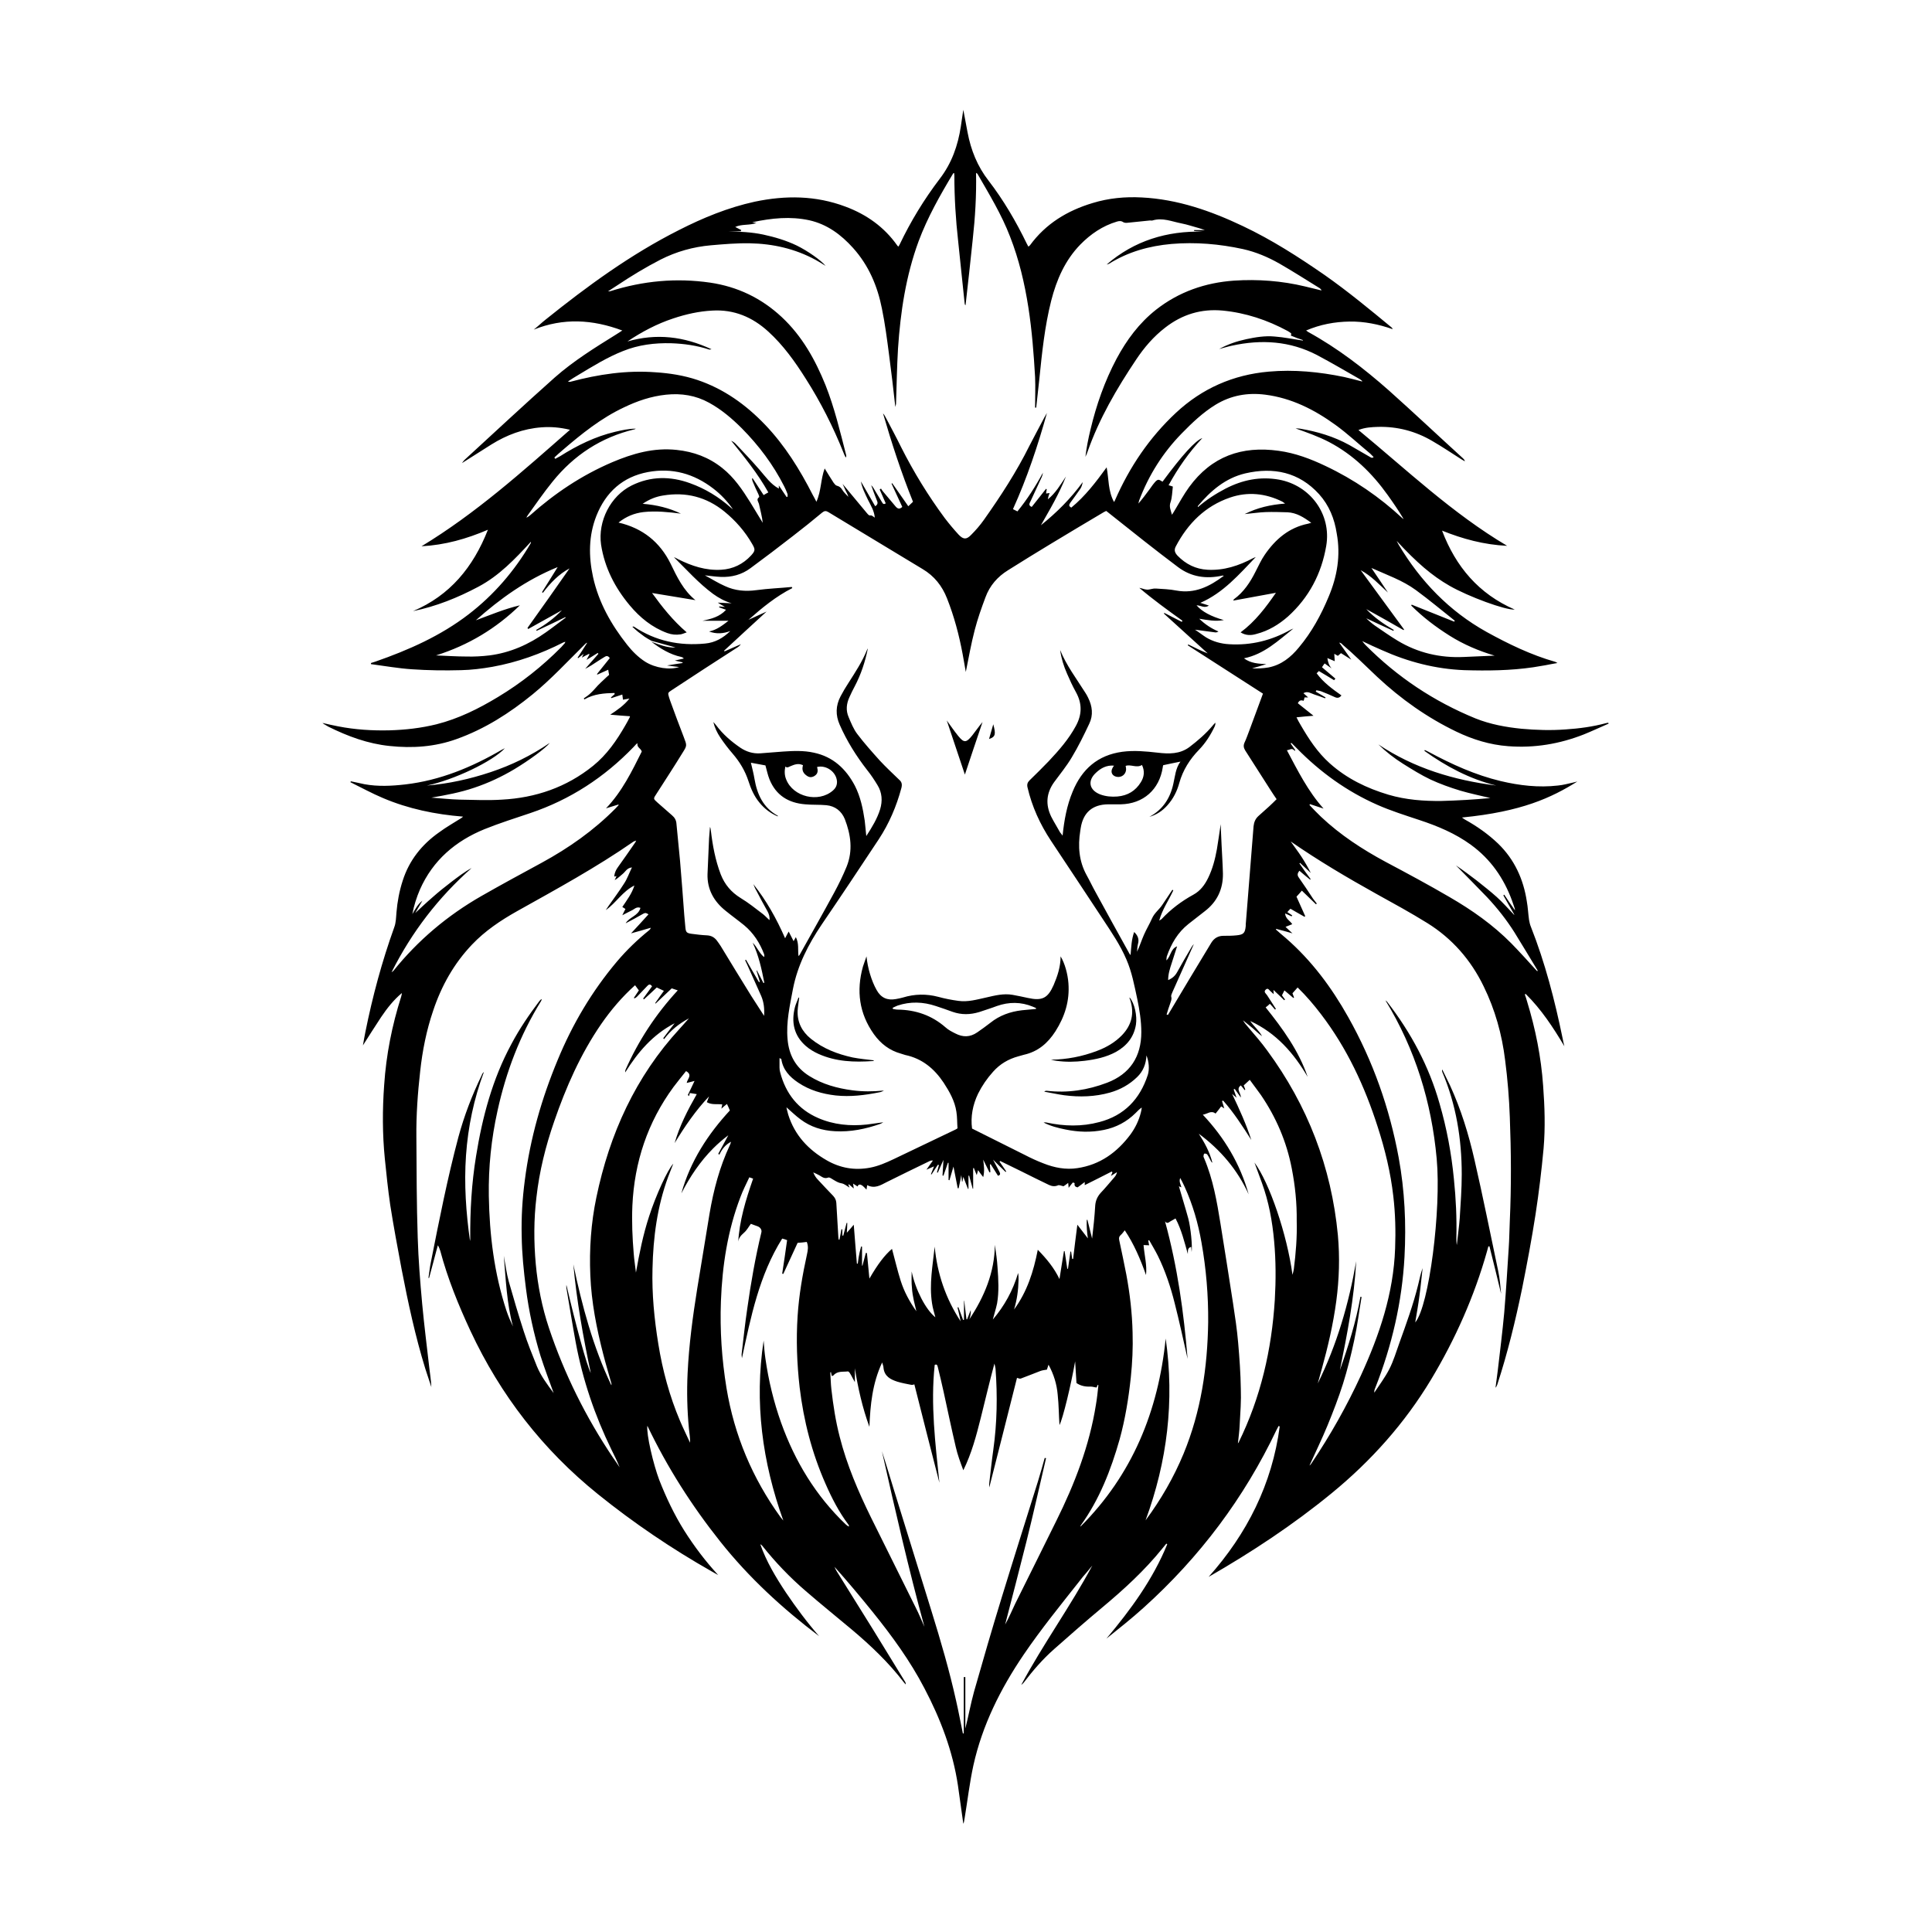 <?xml version="1.0" encoding="utf-8"?>
<!-- Generator: Adobe Illustrator 24.0.0, SVG Export Plug-In . SVG Version: 6.00 Build 0)  -->
<svg version="1.1" id="Layer_1" xmlns="http://www.w3.org/2000/svg" xmlns:xlink="http://www.w3.org/1999/xlink" x="0px" y="0px"
	 viewBox="0 0 864 864" style="enable-background:new 0 0 864 864;" xml:space="preserve">
<g>
	<path d="M615.9,302.7c10.6,9.9,22.3,18.2,35.4,24.5c7.3,3.5,15,5.9,23.2,6.5c11.7,0.9,23-1,33.9-5.3c3.7-1.5,7.3-3.2,11-4.8
		c-0.1-0.1-0.1-0.3-0.2-0.4c-0.3,0.1-0.7,0.1-1,0.2c-5.9,1.6-12,2.4-18,2.8c-6.6,0.5-13.2,0.3-19.8-0.3c-7-0.7-14-2-20.5-4.6
		c-18.6-7.6-35-18.5-49.2-32.8c-0.5-0.5-0.9-1-1.5-1.8c3.1,1.5,5.9,2.8,8.7,4c11.8,5.3,24.1,8.5,37,9c10.3,0.3,20.6,0.2,30.8-1.3
		c1.8-0.3,3.6-0.6,5.4-0.9c1.7-0.3,3.4-0.7,5.4-1c-0.5-0.3-0.7-0.4-0.9-0.5c-10.9-3.1-21-8-30.8-13.4c-16.7-9.3-29.5-22.6-39.3-39
		c-0.3-0.5-0.6-1.1-0.9-1.7c9.1,9.8,15.7,15.5,23.7,20.1c8.4,4.8,24.9,10.9,29.1,10.6c-16.1-7-26.4-19.2-32.5-35.3
		c9.2,3.7,18.7,6.3,29.1,6.8c-24.6-14.6-44.8-33.9-66.5-51.8c3.1-1.2,6-1.3,8.8-1.4c8.6-0.2,16.7,1.9,24.2,6.3
		c4.5,2.6,8.8,5.5,13.2,8.3c0.5,0.3,0.9,0.5,1.4,0.8c-0.1-0.6-0.5-1-0.8-1.3c-11.1-10.1-22-20.4-33.2-30.4
		c-11.1-9.8-22.9-18.9-36-26.1c-0.3-0.2-0.6-0.4-1-0.7c6.3-2.7,12.8-3.9,19.4-4c6.6-0.1,13,1.2,19.3,3.4c-0.1-0.3-0.2-0.5-0.4-0.7
		c-9.8-8.1-19.6-16.2-30-23.5c-11.7-8.1-23.7-15.8-36.6-21.9c-14.3-6.8-29.2-12-45.2-12.8c-7.5-0.4-14.8,0.3-22,2.5
		c-11.3,3.4-20.9,9.2-28,18.9c-0.2,0.2-0.4,0.3-0.7,0.6c-0.3-0.5-0.5-0.9-0.7-1.3c-4.8-9.9-10.4-19.5-17.1-28.2
		c-5-6.4-7.9-13.7-9.4-21.6c-0.6-3.2-1.2-6.5-1.9-10.1c-0.4,2.8-0.8,5.1-1.1,7.4c-1.3,8.6-4.1,16.5-9.4,23.4c-7,9.2-13,19-18,29.5
		c-0.1,0.3-0.4,0.6-0.6,0.9c-0.2-0.3-0.4-0.4-0.5-0.6c-5.8-8.2-13.7-13.8-23.1-17.3c-13.3-5-26.8-5.1-40.6-2.2
		c-11.9,2.6-23.1,7.2-33.9,12.7c-21.6,10.9-40.9,25-59.7,40.1c-0.9,0.7-1.8,1.5-2.7,2.3c-0.8,0.7-1.6,1.4-2.5,2.1
		c13.2-5.3,26.2-4.6,39.6,0.4c-1.2,0.8-2,1.3-2.8,1.8c-9.5,5.9-19,11.8-27.4,19.2c-13.6,12.1-27,24.6-40.4,36.9
		c-0.3,0.3-0.6,0.7-1.1,1.4c4.7-3,8.9-5.6,13.1-8.3c6.9-4.3,14.3-7.1,22.5-7.7c4.1-0.3,8.1,0,12.7,1.1c-21.3,18.7-42,37.3-66.4,52.1
		c10.6-0.6,20.1-3.3,29.7-7.4c-6.6,16.8-17,29.4-33.5,36.4c10.3-2.1,20-6,29.2-10.9c9.3-4.9,16.5-12.5,23.5-20.1
		c0.1,0.3,0,0.5-0.1,0.7c-7.2,12.3-16.4,23-27.7,31.7c-12.6,9.7-26.9,16-41.8,21.2c-0.6,0.2-1.2,0.4-1.9,0.6c0,0.2,0,0.3,0,0.5
		c6.1,0.8,12.2,1.9,18.3,2.3c7.3,0.5,14.7,0.6,22,0.4c4.7-0.1,9.4-0.7,14-1.5c11.1-2,21.7-5.8,31.7-10.9c0.2-0.1,0.5-0.2,0.9-0.3
		c-0.1,0.3-0.1,0.5-0.2,0.6c-0.5,0.6-1.1,1.2-1.6,1.8c-8.5,8.6-18,16.1-28.3,22.3c-8.6,5.2-17.6,9.7-27.5,12.2
		c-6.9,1.7-13.9,2.5-20.9,2.7c-7.8,0.2-15.6-0.3-23.2-1.8c-2.1-0.4-4.3-0.9-6.9-1.5c0.6,0.5,0.8,0.6,1,0.7c0.6,0.3,1.1,0.7,1.7,1
		c8.7,4.3,17.6,7.6,27.3,8.6c10.2,1.1,20.3,0.4,30-3.1c12.6-4.5,23.7-11.6,34-20c8.3-6.8,15.5-14.6,23.1-22.1c0.4-0.4,0.7-0.7,1.1-1
		c0,0.1,0.1,0.1,0.1,0.2c-1.4,2.2-2.8,4.4-4.2,6.5c0.1,0.1,0.2,0.2,0.3,0.2c0.7-0.6,1.4-1.1,2.4-1.9c-0.3,0.7-0.5,1.1-0.8,1.7
		c1.2-0.7,2.2-1.2,3.2-1.7c0.1,0.1,0.2,0.2,0.2,0.3c-0.4,0.7-0.8,1.4-1.3,2.4c1.9-1.2,3.5-2.1,5-3.1c0.1,0.1,0.2,0.2,0.3,0.4
		c-2,2.2-3.9,4.5-5.9,6.7c2-1,3.8-2.2,5.6-3.4c1-0.7,2.1-1.3,3.2-2c0.8-0.5,1.5-0.4,2.2,0.6c-1.9,2.4-3.8,4.7-5.7,7.1
		c0,0.1,0.1,0.2,0.1,0.3c1.6-0.7,3.2-1.4,4.9-2.2c0.1,0.7,0.2,1.4,0.4,2.3c-0.7,0.6-1.5,1.3-2.3,2.1c-0.9,0.8-1.8,1.7-2.7,2.6
		c-1.1,1.2-2.1,2.4-3.3,3.5c-0.9,0.9-2,1.6-3,2.3c0.1,0.2,0.1,0.3,0.2,0.5c4.3-2.5,8.9-2.8,13.5-2.9c0,0.2,0.1,0.3,0.1,0.5
		c-0.6,0.5-1.1,1-1.7,1.5c0.1,0.1,0.1,0.2,0.2,0.3c1.6-0.5,3.3-1.1,4.9-1.6c0.1,0.8,0.2,1.5,0.3,2.3c1-0.2,1.8-0.3,2.9-0.5
		c-2.5,3.1-5.4,5.1-8.6,7.2c3.1,0.3,5.9,0.5,8.8,0.7c0,0.3,0,0.4-0.1,0.5c-0.6,1.2-1.2,2.3-1.9,3.5c-3.9,6.8-8.3,13.2-14.5,18.2
		c-11.9,9.6-25.7,14.3-40.8,15.1c-6.2,0.4-12.5,0.1-18.7,0c-4.3-0.1-8.5-0.6-12.8-0.9c6.5-1.1,12.9-2.3,19.1-4.4
		c6.3-2.1,12.3-4.9,18-8.3c6.5-3.9,13.9-9.3,15.9-11.8c-8.5,5.8-17.2,10-26.5,13.1c-9.3,3.1-18.8,5.2-28.5,6
		c12-2.5,29.3-10.7,34.9-16.7c-0.6,0.3-1,0.5-1.4,0.7c-13.4,7.8-27.6,13.7-43.2,15.5c-6.1,0.7-12.2,1-18.2-0.1c-2-0.4-4-0.9-6.1-1.3
		c-0.1,0.1-0.1,0.3-0.2,0.4c4.9,2.4,9.6,5,14.6,7.1c11.3,4.8,23.3,7.3,35.8,8.3c-0.5,0.4-0.7,0.6-0.9,0.7c-3.3,2.1-6.7,4-9.8,6.3
		c-7.7,5.4-13.4,12.5-16.3,21.6c-1.5,4.6-2.4,9.4-2.8,14.2c-0.2,2.3-0.2,4.6-1,6.7c-5.5,15.3-9.7,30.9-12.9,46.8
		c-0.4,1.9-0.7,3.8-1.1,6c2.8-4.4,5.4-8.5,8.1-12.6c2.7-4,5.6-7.7,9.3-10.8c0,0.6-0.2,1.1-0.3,1.6c-4.1,12.9-6.7,26-7.6,39.5
		c-0.8,11-0.8,22,0.3,33c0.7,6.9,1.4,13.7,2.4,20.6c1.5,9.6,3.3,19.2,5.1,28.8c2.9,15,6.1,29.9,10.6,44.5c0.9,2.7,1.8,5.5,2.7,8.2
		c-0.1-2.9-0.6-5.7-0.9-8.5c-1.1-9.6-2.3-19.1-3.2-28.7c-0.9-9.9-1.7-19.8-2-29.7c-0.5-15-0.5-30-0.6-45c-0.1-9.8,0.6-19.5,1.7-29.3
		c1-9.2,2.8-18.3,5.8-27.1c3.7-11.1,9.3-21.1,17.4-29.6c5.8-6.1,12.8-10.8,20.1-14.9c17.7-9.9,35.5-19.6,52.2-31.2
		c0.2-0.1,0.5-0.2,1.1-0.4c-0.3,0.6-0.4,0.9-0.6,1.1c-2.5,3.6-4.9,7.1-7.5,10.7c-0.9,1.2-1.5,2.5-1.7,4c0,0.1,0.1,0.2,0.1,0.3
		c0.3-0.1,0.5-0.1,0.9-0.2c-0.3,0.7-0.5,1.2-0.8,1.8c1.4-0.8,2.5-1.9,3.7-2.9c1.1-0.9,1.7-2.5,4-2.8c-1.3,2.7-2.1,5.1-3.5,7.2
		c-2.2,3.5-4.7,6.8-7,10.1c-0.4,0.6-0.8,1.2-1.2,1.8c4.7-3.3,7.5-8.4,12.8-11c-1.1,3.6-3.4,6.6-5.4,9.6c0.5,0.3,0.9,0.6,1.4,0.9
		c-0.5,0.9-0.8,1.6-1.4,2.8c1.6-0.8,2.8-1.5,4.1-2.1c1.2-0.5,2.2-1.9,4-1.2c-0.9,3.6-5,4.1-6.6,6.9c2.7-1.4,5.3-2.8,7.9-4.3
		c0.9-0.5,1.4-0.3,2.3,0.3c-2.6,2.9-5.2,5.7-7.8,8.5c2.9-0.8,5.8-1.6,8.8-2.5c-0.1,0.6-0.4,0.8-0.7,1.1c-5.2,4.2-10,8.8-14.4,14
		c-11.2,13.3-19.9,28-26.5,44c-7.2,17.3-12.3,35.1-14.7,53.8c-1.1,8.3-1.6,16.5-1.4,24.9c0.1,7.9,0.9,15.7,1.9,23.5
		c1.3,10.2,3.5,20.3,6.5,30.1c1.8,5.6,3.9,11.2,5.9,16.7c-2.8-3.8-5.7-7.6-7.5-12c-2.1-5.2-4.2-10.4-5.9-15.7
		c-2.4-7.4-4.6-14.9-6.7-22.3c-1-3.7-1.5-7.6-2.2-11.4c0.9,10.6,1.3,21.2,4.1,31.6c-1.1-2.3-2.1-4.6-2.9-7
		c-5.5-16.7-7.6-33.9-7.9-51.4c-0.2-12.8,1.1-25.5,3.9-38.1c3.8-17.3,10-33.7,19.4-48.9c0.2-0.3,0.3-0.7,0.4-1
		c-0.5,0.2-0.8,0.5-1.1,0.9c-4.6,6.1-8.9,12.4-12.5,19.2c-8.5,15.7-13,32.7-15.8,50.1c-2,12.2-2.7,24.5-2.6,36.9
		c0,0.4-0.1,0.7-0.1,1.1c-1.8-12.7-2.7-25.4-1.8-38.3c0.9-12.8,3.5-25.2,8-37.3c-0.5,0.4-0.8,0.9-1,1.5c-4.3,8.9-7.8,18-10.4,27.6
		c-4.9,18.4-8.6,37.2-12.3,55.9c-0.5,2.3-0.7,4.7-1.1,7.1c0.1,0,0.2,0,0.3,0c1.3-4.9,2.6-9.8,3.9-14.6c0.6,0.9,0.8,1.7,1.1,2.5
		c3.3,12.4,8.1,24.2,13.5,35.8c13.4,28.7,32.3,53.1,57,73c16,12.9,33,24.4,50.8,34.5c1,0.6,2,1.1,3,1.7
		c-5.7-6.2-10.7-12.8-15.2-19.9c-4.5-7.2-8.1-14.8-11.2-22.7c-2.6-6.9-5.8-20.3-5.3-24.2c8.9,18.6,19.8,35.7,32.6,51.8
		c12.8,16.1,27.8,29.9,44.2,42.3c-5.4-6.2-10.3-12.8-14.9-19.6c-4.5-6.8-8.7-13.8-11.4-21.5c0.4,0.2,0.7,0.4,0.9,0.7
		c5.8,7.3,12.3,14.1,19.4,20.2c6.8,5.9,13.9,11.6,20.8,17.4c8.3,7,16.2,14.5,22.9,23.2c0.3,0.4,0.7,0.8,1,1.2c0.1-0.6-0.1-1-0.3-1.3
		c-4.8-7.8-9.5-15.5-14.3-23.3c-5.4-8.7-10.8-17.3-16.2-26c-0.4-0.6-0.7-1.3-1-2c5.9,6.6,11.5,13.3,17,20.1
		c8.7,10.8,16.8,21.9,23.2,34.2c7.2,13.7,12.7,28.1,15,43.5c0.8,5.6,1.6,11.3,2.4,17.1c0.1-0.4,0.3-0.6,0.3-0.9
		c0.1-0.6,0.2-1.2,0.3-1.7c1.3-7.8,2.2-15.7,3.9-23.5c4-18,12.1-34.2,22.4-49.4c7.8-11.5,16.6-22.3,25.2-33.2
		c0.9-1.2,1.8-2.3,2.8-3.4c0.9-1.1,1.9-2.3,2.8-3.4c-9.8,18.3-22,35.1-31.8,53.4c0.4-0.3,0.8-0.6,1.1-1c4.1-5.4,8.5-10.5,13.6-15
		c7.1-6.3,14.2-12.5,21.5-18.6c9.7-8.1,18.9-16.5,26.9-26.4c0.6-0.7,1.2-1.5,1.8-2.2c0.1,0.1,0.2,0.2,0.4,0.3
		c-6.4,15.7-16.3,29.2-27.2,42.2c5.6-4.5,11.3-9,16.6-13.8c25.1-22.6,45-49.1,59.5-79.6c0.3-0.6,0.6-1.2,0.9-1.7
		c0.2,0.1,0.3,0.2,0.5,0.2c-3.4,25.8-14.6,48-31.8,67.3c19.3-11.1,37.8-23.3,55-37.4c17.7-14.5,32.7-31.3,44.5-50.9
		c10.8-18,19.3-37.1,25-57.3c0.2-0.7,0.4-1.5,0.6-2.2c0.2,0,0.3,0,0.5,0c1.8,7.1,3.5,14.1,5.2,21.2c-0.3-3.4-0.6-6.9-1.3-10.2
		c-3.5-16.6-6.8-33.2-10.6-49.7c-2.6-11.4-6-22.5-10.9-33.2c-1.1-2.4-2.4-4.8-3.5-7.2c-0.2,0.5-0.1,0.8,0,1.1
		c6.2,14.6,8.7,30,8.7,45.8c0,6.5-0.5,13.1-0.9,19.6c-0.3,4-0.9,8-1.3,12c-0.2-1.1-0.2-2.2-0.2-3.3c0.2-8.8-0.2-17.5-1.1-26.2
		c-1.1-11.4-3.2-22.7-6.4-33.7c-4.7-16.7-12.8-31.8-23.4-45.5c-0.2-0.3-0.5-0.5-0.8-0.7c13.3,21.8,20.6,45.5,22.9,70.8
		c2.1,22.8-3.4,65.9-9.6,73.2c0.6-3.8,1.4-7.9,1.9-12.1c0.6-4.1,0.9-8.2,1.4-12.2c-0.9,2.5-1.4,5-2,7.5c-2.2,8.9-5.3,17.4-8.4,26
		c-1.4,3.9-2.6,8-4.5,11.7c-1.9,3.7-4.4,7-6.7,10.5c-0.1-0.9,0.2-1.6,0.5-2.3c7.4-18.8,11.9-38.3,13-58.4
		c0.8-14.8,0.1-29.7-2.6-44.4c-4.1-22.2-11.5-43.2-22.6-62.9c-7.4-13.2-16.4-25.3-27.9-35.3c-1.5-1.3-3-2.5-4.4-3.8
		c0-0.1,0.1-0.2,0.1-0.3c2.3,0.6,4.6,1.2,7.3,2c-1.2-1.1-2.1-1.9-3.1-2.9c1.2-0.5,2.1-0.8,3-1.2c-0.9-1.5-3-2.3-3.2-4.8
		c1.2,0.5,2,0.9,2.9,1.3c0.1-0.1,0.2-0.3,0.3-0.4c-0.7-0.5-1.4-1-2.2-1.5c0.6-0.7,1-1.1,1.4-1.5c2.2,1.3,4.2,2.4,6.3,3.6
		c0.1-0.1,0.2-0.2,0.3-0.3c-1.3-2.9-2.6-5.8-3.9-8.7c0.8-0.9,1.6-1.7,2.4-2.7c2.1,2,4.2,4.1,6.3,6.1c0.1-0.1,0.2-0.2,0.4-0.3
		c-0.6-0.7-1.1-1.5-1.7-2.2c-2.1-3.2-4.2-6.4-6.4-9.5c-0.8-1.1-0.5-2,0.3-3c1.6,1.4,3.2,2.7,4.8,4c0.1-0.1,0.2-0.2,0.2-0.3
		c-1.7-2.3-3.4-4.6-5-7c0.1-0.1,0.2-0.1,0.3-0.2c1.6,1.5,3.2,3,4.8,4.5c-1.3-2.6-2.7-5-4.2-7.3c-1.5-2.3-3.2-4.5-4.8-6.8
		c12.4,8.6,25.3,16.2,38.4,23.5c7.6,4.2,15.3,8.4,22.7,13c11.1,6.9,19.5,16.5,25.2,28.3c5.1,10.4,8.2,21.5,9.6,33
		c1.1,8.4,1.8,17,2.1,25.5c0.6,15.4,0.7,30.9,0,46.3c-0.2,4.1-0.2,8.2-0.5,12.3c-0.6,9.6-1.2,19.2-2,28.8c-0.8,8.7-1.9,17.4-2.9,26
		c-0.3,2.5-0.7,5.1-1,7.6c0.4-0.4,0.6-0.9,0.8-1.4c4.6-14.1,8.1-28.5,11.1-43c2.2-11,4.3-22.1,6-33.1c1.5-9.8,2.7-19.7,3.6-29.5
		c0.8-9.3,0.5-18.7-0.2-28c-0.9-12.9-3.4-25.4-7.2-37.8c-0.3-1-0.6-2.1-1-3.1c0.1-0.1,0.3-0.1,0.4-0.2c7,6.9,12.3,15,17.3,23.4
		c-0.3-1.2-0.6-2.4-0.8-3.6c-3.5-17-7.8-33.7-14.2-49.9c-0.4-0.9-0.6-2-0.8-3c-0.4-2.8-0.5-5.6-1-8.3c-1.5-9.9-5.5-18.7-12.8-25.8
		c-4.5-4.3-9.5-7.8-14.9-10.8c-0.4-0.2-0.7-0.5-1.3-0.9c26.7-2.6,40.1-8.9,51.6-16.1c-0.8,0.2-1.2,0.3-1.6,0.4
		c-2.4,0.5-4.7,1.2-7.1,1.4c-8.6,1-17.2,0-25.6-2c-11.3-2.7-21.9-7.5-32.1-13c-0.6-0.3-1.2-0.6-1.8-0.9c-0.1,0.1-0.1,0.3-0.2,0.4
		c9.8,7,20.3,12.6,32.1,15.5c-18.9-2.4-36.7-7.7-52.7-18.4c3.4,3.3,7.1,6.2,11.1,8.7c4,2.5,8,5,12.2,7c4.3,2,8.8,3.6,13.4,5
		c4.4,1.3,8.9,2.2,13.4,3.3c-7.3,0.7-14.5,1.1-21.8,1.3c-8,0.1-16-0.5-23.8-2.8c-9.7-2.9-18.6-7.2-26.2-14
		c-5.5-4.9-9.4-10.9-13-17.1c-0.7-1.1-1.3-2.3-1.9-3.5c2.6-0.3,5.1-0.5,7.6-0.7c-2.5-2-4.8-3.8-7-5.6c0.7-1.5,1.6-1.4,2.6-1.1
		c0.2-0.6,0.3-1,0.4-1.5c0.5,0,0.9,0,1.6,0c-0.8-0.8-1.5-1.3-2.1-1.9c1.9-1.1,3.3,0.1,4.9,0.6c1.6,0.5,3.2,1.1,4.8,1.7
		c0.1-0.1,0.1-0.3,0.2-0.4c-1.5-0.9-2.9-1.7-4.4-2.6c0.1-0.2,0.2-0.4,0.3-0.6c0.7,0.2,1.5,0.2,2.2,0.5c2,0.8,4,1.6,5.9,2.5
		c1.2,0.6,2.2,0.5,3.1-0.7c-4.1-2.9-8.1-5.8-11.1-9.9c0.4-0.4,0.8-0.7,1-1c2.3,1.4,4.6,2.7,6.8,4.1c0.2-0.2,0.4-0.5,0.6-0.7
		c-2-1.7-4-3.4-6-5.1c0.5-0.8,0.8-1.2,1.2-1.7c1,0.8,2.1,1.5,3.1,2.2c-1.2-1.3-1.6-2.8-1.9-4.6c1.2,0.5,2.3,1,3.3,1.4
		c-0.1-1.1-0.1-2.1-0.2-3.3c0.7,0.4,1.2,0.7,1.6,0.9c0.5-0.4,0.9-0.8,1.4-1.2c1.4,0.9,2.9,1.8,4.6,2.9c-2-2.8-3.7-5.2-5.4-7.6
		c0.7,0.1,1.1,0.4,1.4,0.8C605.5,292.6,610.6,297.7,615.9,302.7z M633.2,263.9c6,4.4,11.6,9.1,17.4,13.7c-0.1,0.1-0.2,0.3-0.3,0.4
		c-6.3-2.5-12.7-5.1-19-7.6c-0.1,0.1-0.1,0.3-0.2,0.4c5.2,5.2,11,9.6,17.2,13.5c6.2,3.9,13,6.8,20.1,8.9c-4.6,0.2-9.1,0.4-13.7,0.6
		c-10.6,0.5-20.6-1.8-29.7-7.3c-3.5-2.1-6.7-4.4-10.1-6.7c-1.4-1-2.7-2.1-3.9-3.3c4,1.9,8.1,3.8,12.1,5.6c0.1-0.1,0.2-0.3,0.2-0.4
		c-4.5-2.6-8.7-5.5-12.3-9.3c5.6,3.1,11.2,6.2,16.7,9.4c0.1-0.1,0.1-0.2,0.2-0.3c-6.5-8.8-12.9-17.7-19.4-26.5
		c4.7,2.5,8.3,6.4,12.2,10c-2.5-3.7-4.9-7.4-7.4-11C620.2,257.1,627.2,259.5,633.2,263.9z M255.2,170.7c-0.3,0.1-0.7,0.1-1.2-0.1
		c1.5-1,3-2,4.6-2.9c6.5-3.9,12.9-7.9,20-10.7c6.9-2.8,14.2-3.7,21.6-3.5c5.7,0.2,11.4,1,16.9,2.8c0.2,0.1,0.4,0,1.1-0.1
		c-12.4-5.8-24.7-7.2-37.6-3.5c6.4-4.3,13.2-7.9,20.5-10.3c5.7-1.9,11.5-3.2,17.4-3.5c9.7-0.6,18,2.9,25.1,9.4
		c6.7,6.1,11.9,13.4,16.7,21c6.7,10.5,12.3,21.6,16.9,33.1c0.2,0.6,0.5,1.2,0.8,1.8c0.1,0.1,0.2,0.2,0.4,0.4c0-0.4,0.1-0.7,0-1.1
		c-2.7-10.5-5.2-21.1-9.2-31.2c-4.6-11.4-10.5-22-19.6-30.5c-9.1-8.5-19.8-13.6-32-15.4c-15.2-2.2-30-0.8-44.6,3.8
		c-0.2,0.1-0.4,0-1.1,0.1c1.6-1,2.8-1.8,4-2.6c6.3-4.2,12.7-8.1,19.5-11.6c7.1-3.6,14.6-5.7,22.5-6.4c5.8-0.5,11.6-1,17.4-0.9
		c10.3,0.2,20.2,2.4,29.4,7.4c1.5,0.8,2.9,1.7,4.5,2.7c-1.9-2.4-8-6.7-12.9-9.1c-4.8-2.3-9.9-3.8-15-4.9c-5.2-1.1-10.5-1.3-15.8-1.5
		c1.9,0,3.9,0,5.8,0c0.1-0.2,0.1-0.4,0.2-0.5c-0.8-0.4-1.7-0.9-2.7-1.4c3-1.4,6.4-0.6,9.5-1.8c-0.5-0.1-0.9-0.1-1.9-0.3
		c8.8-1.9,17.1-2.7,25.5-0.9c8,1.8,14.2,6.4,19.6,12.4c7,7.8,10.9,17,12.9,27.1c1.4,6.8,2.3,13.8,3.2,20.7c1,7.6,1.9,15.1,2.8,23.3
		c0.2-0.8,0.2-1,0.3-1.3c0.3-8.3,0.4-16.6,0.9-24.9c1.1-16.3,3.5-32.4,9.2-47.9c4-10.7,9.6-20.6,15.5-30.4c0,0,0.1,0,0.4-0.1
		c0,0.4,0.1,0.8,0.1,1.2c0,9.8,0.6,19.5,1.7,29.3c1,9.3,1.9,18.6,2.9,27.8c0,0.3,0.1,0.6,0.4,0.8c1.1-9.8,2.2-19.5,3.2-29.3
		c1.1-9.9,1.7-19.8,1.5-29.9c0.3,0.2,0.5,0.3,0.6,0.4c5.3,9.2,10.8,18.2,14.6,28.1c4,10.2,6.5,20.8,8.2,31.7
		c1.6,10.3,2.4,20.7,3,31.1c0.2,4.5,0,9.1,0,13.7c0.2,0,0.3,0,0.5,0c0.5-4.3,0.9-8.5,1.4-12.8c1.2-11.8,2.4-23.5,5.3-35
		c2.4-9.4,6.2-18.1,13-25.1c4.6-4.7,10-8.4,16.4-10.3c1-0.3,1.9-0.4,2.9,0.3c0.5,0.3,1.4,0.3,2.1,0.2c3.3-0.3,6.6-0.7,9.8-1
		c0.4,0,0.8,0.1,1.1,0c4.5-1.4,8.7,0.5,12.9,1.3c2.6,0.5,5.2,1.4,7.8,2.1c0.8,0.2,1.5,0.5,2.7,0.9c-1.9,0-3.4,0-4.8,0
		c0,0.1,0,0.3,0,0.4c1.4,0.1,2.8,0.2,4.1,0.3c-16.2-0.4-30.8,4-43.2,14.7c0.3-0.1,0.7-0.2,1-0.3c8.6-5.4,18-8,28-8.9
		c10.8-0.9,21.4,0,32,2.3c5.8,1.3,11.2,3.6,16.3,6.5c6.1,3.5,12,7.3,18,11c0.3,0.2,0.6,0.5,0.8,1c-2.5-0.6-4.9-1.2-7.4-1.8
		c-10.4-2.5-21.1-3.3-31.7-2.6c-12.9,0.9-24.7,5-34.9,13c-7.6,6-13.2,13.6-17.7,22c-5.3,10-9,20.6-11.6,31.5
		c-1,4.1-1.8,8.1-2.3,12.3c0.3-0.7,0.7-1.4,0.9-2.1c5.2-14.9,13.1-28.4,21.8-41.4c3.6-5.4,7.8-10.3,13-14.3
		c7.6-5.9,16.1-8.5,25.7-7.6c10.3,1,19.9,4.2,29,9.1c0.6,0.3,1.1,0.7,1.6,1.1c0.1,0.1,0,0.6-0.1,1c1.7,0.7,3.5,1.4,5.4,2
		c0,0.1-0.1,0.2-0.1,0.2c-4.2-0.6-8.4-1.5-12.6-1.8c-4.3-0.4-8.5,0.3-12.7,1.2c-4.2,0.9-8.3,2.3-12.1,4.4c1.9-0.5,3.8-1.1,5.7-1.5
		c13.2-2.9,26-2.1,38.1,4.2c6.4,3.4,12.7,7.1,19,10.7c0.4,0.2,0.8,0.6,1.2,0.9c0,0.1-0.1,0.1-0.1,0.2c-2.7-0.7-5.3-1.4-8-2
		c-11.1-2.3-22.4-3.4-33.7-2.4c-15.9,1.4-29.8,7.5-41.5,18.4c-11.9,11.1-20.8,24.3-27.3,39.2c-0.1,0.1-0.1,0.3-0.4,0.7
		c-2.7-4.9-2.3-10.3-3.3-15.5c-4.8,6.6-9.6,12.9-15.8,18c-1.2-0.6-1.1-1.2-0.5-2.1c1.6-2.1,3.1-4.3,4.6-6.4c0.5-0.8,0.8-1.8,1-2.9
		c-5.3,7.3-11.6,13.6-18.7,19.3c2-3.6,4.1-7.1,6-10.7c1.9-3.6,3.7-7.3,5.2-11.1c-2.4,3.6-4.6,7.4-8.1,10.2c0.1-0.5,0.2-0.9,0.3-1.4
		c0.1-0.4,0.3-0.8,0.5-1.4c-0.6,0.1-1,0.1-1.6,0.2c0.1-0.7,0.2-1.3,0.3-1.9c-0.1-0.1-0.2-0.1-0.3-0.2c-2.1,2.7-4.3,5.4-6.4,8.1
		c-1.5-0.6-1.1-1.5-0.6-2.4c1.7-3.6,3.3-7.2,5-10.8c0.3-0.6,0.5-1.3,0.6-2.1c-3.3,6.1-7,11.9-11.4,17.3c-0.6-0.3-1.2-0.6-2-1
		c6.3-13.9,11.1-28.3,15.2-43c-0.4,0.6-0.7,1.3-1.1,1.9c-2.2,4.2-4.5,8.4-6.7,12.7c-5.8,11.7-12.9,22.6-20.4,33.2
		c-1.7,2.4-3.6,4.6-5.7,6.7c-2.1,2.2-3.5,2.1-5.6-0.1c-2.2-2.4-4.3-4.9-6.2-7.4c-7.4-10-13.9-20.6-19.5-31.7
		c-2.2-4.5-4.6-8.9-6.9-13.3c-0.3-0.6-0.7-1.3-1.2-1.8c3.9,13.4,8.2,26.6,13.4,39.5c-0.7,0.7-1.4,1.3-2.1,2
		c-2.4-3.4-4.8-6.9-7.2-10.3c-0.1,0.1-0.2,0.1-0.3,0.2c1.6,3.5,3.2,7,4.8,10.4c-1.1,1-1.9,1-2.9-0.1c-1.9-2.3-3.9-4.6-5.8-6.9
		c-0.3-0.4-0.6-0.8-0.8-1.2c-0.2,0.1-0.4,0.3-0.6,0.4c0.9,2,1.8,4.1,2.7,6.2c-0.8,0.6-1.3,0.2-1.6-0.4c-1.1-1.8-2.1-3.5-3.2-5.3
		c-0.5-0.8-0.9-1.7-1.7-2.4c0.8,2.2,1.6,4.5,2.5,6.7c0.4,0.9,0.7,1.8-0.7,2.7c-2.1-3.7-4.3-7.4-6.4-11.1c0.5,2.9,1.9,5.5,3.1,8.1
		c1.3,2.6,2.9,5.1,3.1,8.1c-0.5-0.3-1.2-1-1.7-1c-1,0.2-1.3-0.5-1.8-1c-3.6-4.3-7.2-8.7-10.9-13.1c0.4,0.9,0.9,1.9,1.3,2.9
		c0.5,0.9,1,1.9,1.3,2.9c-0.9-1-2-1.9-2.7-3.1c-0.6-1-1.3-1.6-2.5-1.9c-0.5-0.1-1-0.8-1.4-1.3c-1.3-2-2.6-4.1-4-6.4
		c-1.8,4.8-1.5,10-3.7,14.9c-0.6-1.2-1.1-2.1-1.6-3c-5.8-11.4-12.5-22.2-21.3-31.4c-8.6-9-18.5-16.1-30.4-20.1c-6-2-12.3-3-18.6-3.4
		C280.2,165.5,267.6,167.4,255.2,170.7z M528.8,277.6c-0.1,0.2-0.2,0.3-0.3,0.5c-2.6-1.3-5.2-2.7-7.8-4c-0.1,0.1-0.1,0.2-0.2,0.3
		c6.5,5.9,13,11.8,19.6,17.8c-1.5-0.6-3-1.2-4.4-1.9c-1.4-0.7-2.9-1.4-4.3-2.1c-0.1,0.1-0.2,0.3-0.2,0.4
		c11.2,7.2,22.3,14.3,33.6,21.6c-2.1,5.6-4.1,11.1-6.1,16.5c-0.7,1.8-1.3,3.6-2.1,5.3c-0.6,1.3-0.5,2.3,0.2,3.5
		c3.8,6,7.7,12,11.5,18c0.8,1.2,1.6,2.5,2.6,3.9c-1.1,1.1-2.2,2.2-3.3,3.2c-1.6,1.5-3.3,2.9-4.9,4.4c-1.3,1.2-1.9,2.7-2.1,4.5
		c-0.8,10.5-1.7,20.9-2.5,31.4c-0.3,4.2-0.7,8.4-1,12.5c0,0.2,0,0.4,0,0.7c-0.3,3.2-1,3.9-4.2,4.2c-1.9,0.2-3.8,0.2-5.7,0.2
		c-2.4,0-4.2,1-5.5,3.1c-3.3,5.5-6.6,10.9-9.9,16.4c-3.2,5.3-6.3,10.6-9.5,15.9c-0.2-0.1-0.4-0.2-0.6-0.2c0.5-1.6,1-3.3,1.6-4.9
		c0.3-1,0.8-1.8,0.5-3c-0.2-0.7,0.3-1.5,0.6-2.3c3.1-7,6.3-14.1,9.5-21.3c-0.4,0.5-0.8,0.9-1,1.3c-2.2,3.7-4.4,7.5-6.5,11.3
		c-0.9,1.6-2.1,2.7-4,3.5c0-2.7,0.8-5.2,1.6-7.6c0.8-2.4,1.5-4.7,2.4-7.5c-3,1.2-2.7,4.4-4.8,6.3c0.1-1,0.1-1.4,0.2-1.8
		c2-5.7,4.9-10.7,9.7-14.5c2.4-1.9,4.9-3.8,7.3-5.7c5.5-4.2,8.2-9.9,8.1-16.8c-0.1-4.3-0.4-8.5-0.6-12.8c-0.1-2.9-0.3-5.9-0.4-9.3
		c-0.6,4-1.1,7.6-1.7,11.2c-0.8,4.4-1.9,8.7-3.9,12.8c-1.5,3.1-3.5,5.8-6.6,7.5c-5.3,2.9-10.1,6.5-14.3,11c-0.1,0.1-0.4,0.2-1,0.6
		c1.4-5.1,4.3-9.1,6.3-13.5c-0.1-0.1-0.3-0.2-0.4-0.3c-1.5,2.2-2.9,4.4-4.4,6.6c-1.4,2.2-3.6,3.7-4.7,6.2c-1.1,2.5-2.5,4.8-3.6,7.3
		c-1.1,2.5-1.9,5.1-3.1,7.6c0.1-1.1,0.1-2.3,0.4-3.4c0.6-2.1,0-3.8-1.7-5.4c-1.2,3.4-1.3,6.7-1.6,10.3c-0.2-0.2-0.4-0.4-0.5-0.6
		c-5.1-9.2-10.2-18.4-15.2-27.6c-1.4-2.5-2.6-5.1-4-7.6c-3.4-6.2-3.9-12.9-2.8-19.7c0.1-0.4,0.1-0.9,0.2-1.3
		c1.1-6.9,5.2-10.5,12.2-10.6c1.9,0,3.8,0,5.7,0c10.1-0.2,17.3-6.6,18.8-16.6c0-0.3,0.1-0.6,0.2-0.9c2.5-0.5,5-1.1,7.7-1.6
		c-2.2,3-2.4,6.6-3.2,10c-1.4,6.4-4.7,11.5-10.7,14.7c3.2-0.9,5.9-2.7,8.1-5.2c2.6-2.9,4.3-6.3,5.3-10c1.6-5.7,4.7-10.6,8.8-14.8
		c2.9-3,5.2-6.6,7-10.4c0.2-0.5,0.4-1,0.3-1.7c-0.4,0.4-0.8,0.8-1.1,1.2c-3.1,3.7-6.7,6.8-10.5,9.7c-4.3,3.2-9.2,3.1-14.2,2.5
		c-5.3-0.6-10.5-1.1-15.8-0.4c-11,1.5-18.1,7.8-22.2,17.8c-2.6,6.2-3.8,12.8-4.5,19.7c-0.4-0.6-0.8-1-1.1-1.4
		c-1.3-2.4-2.8-4.7-4-7.1c-2.6-5.4-2.2-10.5,1.3-15.4c2.7-3.7,5.6-7.2,7.9-11.1c2.9-4.8,5.4-9.9,7.8-15c1.9-3.9,1.4-7.9-0.5-11.7
		c-0.4-0.8-0.8-1.6-1.3-2.3c-3.9-6.2-8.4-12.1-11.2-19c0.5,3.7,1.6,7.2,3.1,10.6c1.2,2.8,2.5,5.6,4,8.3c2.8,5.1,2.7,10-0.1,15.1
		c-3.2,5.9-7.5,10.8-12.1,15.7c-2.8,2.9-5.7,5.8-8.6,8.6c-0.9,0.9-1.2,1.8-0.9,3.1c2,8.6,5.6,16.5,10.5,23.9
		c7.8,11.8,15.7,23.6,23.5,35.5c3.7,5.6,7.5,11.2,10.2,17.5c2.5,5.7,3.6,11.8,4.9,17.8c1,4.9,1.8,9.8,1.8,14.8
		c0,11-5.1,18.7-15.3,22.6c-8.7,3.3-17.7,4.7-27,3.6c-0.4,0-0.7,0-1.1,0.4c3,0.5,5.9,1.2,8.9,1.6c6.9,0.9,13.8,0.7,20.5-1.2
		c4.6-1.3,8.7-3.6,12.1-6.9c2.7-2.6,4-5.8,4.2-9.7c1.1,2.7,1.4,6.2,0.6,8.7c-3.5,10.8-10.5,18.2-21.7,21.1
		c-7.8,2.1-15.7,1.9-23.6,0.2c-0.4-0.1-0.8-0.1-1.3,0c3.1,1.6,6.3,2.4,9.7,3.1c5.8,1.2,11.5,1.4,17.3,0.2c5.4-1.1,10.2-3.6,14.2-7.6
		c0.8-0.8,1.6-1.7,2.7-2.4c-0.1,0.7-0.2,1.5-0.4,2.2c-0.9,3.6-2.5,6.9-4.7,9.9c-6,8-13.6,13.5-23.7,15c-5.2,0.8-10.3-0.2-15.1-2.1
		c-2.9-1.1-5.7-2.4-8.4-3.8c-7.8-3.9-15.6-7.8-23.6-11.8c-0.7-5.3,0.3-10.6,2.7-15.6c1.8-3.6,4-6.8,6.7-9.8
		c3.1-3.5,6.9-5.7,11.3-6.9c0.8-0.2,1.7-0.5,2.5-0.7c6.3-1.4,10.7-5.2,14.1-10.5c4.2-6.6,6.4-13.6,5.8-21.5c-0.3-4.1-1.6-8.9-3.5-12
		c0,4.7-1.4,8.8-3.1,12.8c-2.6,5.9-5.1,7.2-11.5,5.8c-2.3-0.5-4.6-1-6.9-1.4c-4-0.7-7.9,0.3-11.8,1.2c-4.1,0.9-8.2,2.1-12.4,1.5
		c-3-0.4-6.1-1-9-1.8c-5.3-1.4-10.6-1.3-15.8,0.3c-1,0.3-2.1,0.5-3.2,0.7c-3.8,0.7-6.7-0.6-8.6-4.1c-2.3-4.1-4-9.8-4.5-15
		c-0.5,1.5-1.1,3-1.6,4.6c-3,10.8-1.7,20.9,4.9,30.2c3.1,4.3,7,7.3,12.1,8.7c0.6,0.2,1.3,0.4,1.9,0.6c7.6,1.6,13,6.1,17.2,12.4
		c2.6,4,5,8.2,5.7,13c0.4,2.4,0.3,5,0.5,7.4c-0.5,0.3-0.7,0.5-1,0.6c-9.2,4.4-18.4,8.8-27.6,13.2c-3.4,1.6-6.8,3.1-10.5,3.8
		c-6.9,1.3-13.3,0.2-19.4-3.3c-8.2-4.7-14.3-11.2-17.2-20.4c-0.2-0.8-0.4-1.6-0.6-2.3c-0.1-0.3-0.1-0.7-0.2-1
		c2.1,1.8,4.1,3.8,6.3,5.4c4.5,3.4,9.7,5,15.4,5.3c7,0.4,13.7-1,20.3-3.3c0.3-0.1,0.6-0.3,1.3-0.7c-2.7,0.4-5,0.7-7.3,1
		c-7.5,0.8-14.9,0.1-21.8-2.9c-9-3.9-14.5-10.9-17-20.4c-0.2-0.7-0.3-1.4-0.3-2.2c0-1.3,0-2.6,0-4.2c0.4,0.2,0.7,0.3,0.8,0.4
		c0.7,4.8,3.7,8,7.6,10.6c5.1,3.4,10.7,5,16.7,5.7c6.6,0.7,13-0.1,19.5-1.4c0.4-0.1,0.7-0.1,1.1-0.3c0.3-0.1,0.5-0.3,1-0.5
		c-4.9,0.5-9.5,0.5-14.1-0.1c-6.8-0.9-13.4-2.7-19.3-6.4c-6.1-3.8-9.1-9.4-9.7-16.4c-0.7-7.7,1-15,2.4-22.5
		c2.1-10.7,6.9-20,12.9-28.9c8.6-12.6,17.1-25.4,25.5-38.1c4.6-7,7.9-14.7,10.1-22.9c0.4-1.6,0.2-2.7-1-3.7
		c-2.9-2.8-5.9-5.6-8.6-8.5c-3.5-3.9-7-7.8-10.1-11.9c-1.7-2.2-2.8-5-3.9-7.6c-1.3-3-1-6,0.4-9c0.7-1.6,1.5-3.2,2.3-4.7
		c2.8-5.3,4.7-11,5.9-17c-0.2,0.2-0.3,0.5-0.4,0.7c-2.1,5.2-5.2,9.9-8.2,14.6c-1.3,2-2.5,4-3.6,6.1c-2.2,4.2-2.3,8.4-0.4,12.7
		c3.2,7.3,7.4,14,12.3,20.3c1.7,2.1,3.2,4.4,4.6,6.7c2.1,3.4,2.3,7.1,1.2,10.8c-1.3,4.2-3.6,8-6.2,12c-0.3-2.5-0.4-4.7-0.7-6.9
		c-0.8-5.4-1.9-10.7-4.4-15.6c-4-7.6-9.8-13-18.4-14.8c-4.5-1-9.1-0.8-13.6-0.5c-3.4,0.3-6.9,0.5-10.3,0.8c-3.3,0.2-6.2-0.7-8.9-2.5
		c-4.1-2.8-7.8-6-10.8-10c-0.4-0.5-0.8-1-1.3-1.5c0.6,2.5,1.7,4.8,3.1,6.9c1.7,2.5,3.5,4.9,5.5,7.2c3.2,3.7,5.6,7.7,7.1,12.3
		c1.1,3.4,2.5,6.7,4.9,9.6c2.2,2.7,4.9,4.8,8.2,6.2c0-0.2,0.1-0.3,0-0.3c-6.5-3.6-9.2-9.5-10.4-16.5c-0.4-2.4-1-4.7-1.6-7.2
		c2.1,0.4,4.3,0.8,6.5,1.2c0.6,2.1,1,4.2,1.8,6.2c2.9,7.2,8.5,10.6,16,11.2c3.1,0.3,6.3,0.1,9.5,0.4c3.9,0.4,6.7,2.6,8.2,6.2
		c2.7,7,3.7,14.1,0.8,21.3c-1.6,3.9-3.5,7.8-5.5,11.5c-5.1,9.4-10.3,18.6-15.5,27.9c-0.1,0.2-0.3,0.3-0.5,0.6
		c-0.4-2.8,0.3-5.6-1.2-8.5c-0.4,0.7-0.7,1.2-1,1.8c-0.8-1.5-1.5-2.9-2.2-4.3c-0.5,0.9-1,1.8-1.6,3c-3.9-8.9-8.4-16.9-14.2-24.2
		c0.4,1,0.8,2,1.4,3c1.6,3.1,3.2,6.1,4.9,9.1c0.7,1.3,1.1,2.5,0.9,4c-1-0.9-1.9-1.9-2.9-2.7c-3.3-2.5-6.5-5.1-10-7.2
		c-4.2-2.6-7.1-6-8.9-10.6c-2.4-6.3-3.6-12.8-4.4-19.5c-0.1-0.6-0.1-1.1-0.4-1.7c-0.1,1.7-0.3,3.4-0.4,5c-0.2,5.4-0.5,10.7-0.7,16.1
		c-0.2,6.9,2.9,12.3,8.2,16.5c2.7,2.2,5.5,4.2,8.2,6.4c4.2,3.5,7,7.9,8.9,12.9c0.1,0.4,0.2,0.8,0,1.3c-2.2-1.7-3.1-4.5-5.1-6.4
		c2.7,5.7,4,11.8,5.2,17.9c-0.1,0-0.3,0.1-0.4,0.1c-1-1.9-1.9-3.7-2.9-5.6c-0.1,0-0.1,0.1-0.2,0.1c0.5,1.7,1,3.4,1.5,5
		c-0.1,0-0.2,0.1-0.4,0.1c-1.9-3.3-3.9-6.6-5.8-10c-0.1,0.1-0.2,0.1-0.4,0.2c0.3,0.6,0.6,1.3,0.9,1.9c2.1,4.7,4.2,9.4,6.3,14.1
		c1.2,2.8,1.5,5.7,1.3,8.9c-1.9-3-3.9-6-5.8-9c-4.6-7.4-9.1-14.8-13.6-22.2c-0.6-0.9-1.2-1.8-1.9-2.7c-1.1-1.3-2.4-2-4.2-2.1
		c-2.3-0.1-4.7-0.4-7-0.7c-2.1-0.3-2.5-0.7-2.7-2.8c-0.2-1.8-0.3-3.7-0.5-5.5c-0.6-8.1-1.2-16.3-1.9-24.4c-0.5-5.5-1.1-11-1.6-16.5
		c-0.1-1.6-0.8-2.8-2-3.8c-2.2-1.9-4.3-3.8-6.5-5.7c-1.9-1.7-1.9-1.7-0.5-3.8c3.9-6.1,7.9-12.2,11.7-18.4c2.1-3.3,2-3.3,0.6-7
		c-2.1-5.4-4.1-10.8-6.1-16.3c-0.2-0.5-0.3-1-0.5-1.5c-0.6-2-0.6-2.1,1.1-3.2c9.7-6.4,19.4-12.7,29.2-19c0.7-0.4,1.3-0.9,1.8-1.6
		c-2.4,1.1-4.9,2.1-7.3,3.2c-0.1-0.1-0.1-0.2-0.2-0.3c6.2-5.7,12.4-11.5,19-17.5c-3,1.4-5.6,2.5-8.1,3.7
		c6.1-5.4,12.3-10.5,19.6-14.2c-0.1-0.2-0.1-0.3-0.2-0.5c-5.2,0.5-10.5,0.7-15.7,1.4c-5,0.7-9.7,0.3-14.2-1.8c-3-1.3-5.8-3.1-9-4.8
		c2.7,0.3,4.9,0.6,7.1,0.7c4.9,0.2,9.4-1,13.3-3.9c6.4-4.7,12.7-9.5,19-14.4c4.4-3.4,8.8-6.9,13.1-10.5c1-0.8,1.7-0.8,2.7-0.2
		c14.1,8.5,28.1,17,42.2,25.5c5.2,3.1,8.7,7.5,10.9,13.1c3.2,8.1,5.4,16.4,7,25c0.5,2.6,0.9,5.2,1.4,7.9c1.3-6.4,2.4-12.7,4-18.8
		c1.3-5,3-9.8,4.8-14.6c1.9-5.2,5.4-9.2,10.1-12.1c6.4-4,12.8-8,19.3-11.9c7.8-4.7,15.6-9.4,23.4-14c0.3-0.2,0.6-0.3,1.2-0.6
		c5.6,4.4,11.2,8.9,16.9,13.4c5,3.9,10.1,7.9,15.2,11.7c6,4.5,12.7,5.4,19.9,3.8c0.1,0,0.3,0,0.6,0.1c-6.4,4.8-13,8.1-21.2,6.6
		c-3-0.6-6.1-0.7-9.2-0.9c-1.2-0.1-2.4,0.4-3.6,0.5c-0.5,0-1-0.1-1.5-0.2c-0.8-0.2-1.5-0.5-2.3-0.6
		C515.5,268,522.1,272.8,528.8,277.6z M499.4,347.4c2.2,0.4,4.1-1.1,4.2-3.3c0-0.5-0.1-1-0.2-1.6c2.4-0.8,4.9,1.1,7.3-0.4
		c1.3,2.7,1,5.3-0.5,7.7c-2.4,3.9-5.9,6-10.5,6.4c-2.6,0.2-5.1,0-7.6-0.9c-5-1.9-5.9-6.1-2-9.7c2.2-2.1,4.8-3.5,8.1-3.2
		c-0.3,0.4-0.6,0.8-0.8,1.3C496.6,345.4,497.4,347,499.4,347.4z M486.5,553.8c-1.6-2.1-3.1-4-4.7-6.1c-0.7,5.3-1.3,10.3-1.9,15.3
		c-0.1,0-0.2,0-0.4,0c-0.2-1.1-0.3-2.2-0.5-3.3c-0.1,0-0.2,0-0.3,0c-0.4,2.6-0.7,5.2-1.1,7.7c-0.1,0-0.2,0-0.3,0
		c-0.4-2.6-0.8-5.2-1.2-7.9c-0.1,0-0.2,0-0.3,0c-0.7,4.1-1.3,8.2-2,12.5c-2.4-5-5.7-9-9.7-13.1c-1.9,9.8-4.8,18.8-10.6,26.7
		c1.3-4.3,1.9-8.7,2-13.2c0-1,0-2-0.2-3.1c-2.3,7.8-6.1,14.7-11.3,20.8c0.6-2.4,1.4-4.8,1.9-7.2c0.9-5.3,0.6-10.7,0.2-16.1
		c-0.2-3.4-0.7-6.7-1.2-10.1c-0.1,12.3-4.7,23.2-11.4,33.3c0.2-0.6,0.4-1.3,0.5-1.9c0.1-0.7,0.2-1.4,0.1-2.2
		c-0.5,1.4-1.1,2.7-1.6,4.1c-0.1,0-0.2,0-0.3,0c-0.3-2.8-0.7-5.5-1-8.3c0,0-0.1,0-0.1,0c0,2.8,0,5.7,0,8.5c-0.1,0-0.2,0.1-0.4,0.1
		c-0.7-1.9-1.4-3.8-2.1-5.7c-0.1,0-0.2,0.1-0.4,0.1c0.5,2.1,1,4.1,1.4,6.2c-6.7-10.2-10.5-21.4-11.6-33.4
		c-0.9,8.4-2.5,16.8-1.2,25.3c0.3,2.2,1,4.3,1.5,6.3c-4.3-3.4-8.9-12.3-10.6-20.5c0,1.9-0.1,3.8,0,5.7c0.1,2,0.3,4,0.7,5.9
		c0.3,1.9,0.9,3.8,1.4,6.2c-3.2-4.5-5.5-8.9-7-13.6c-1.5-4.7-2.6-9.6-3.9-14.3c-3.3,2.8-6.4,6.9-10.1,13.3
		c-0.4-3.8-0.7-7.6-1.1-11.4c-0.2,0-0.3-0.1-0.5-0.1c-0.5,1.9-1,3.8-1.5,5.7c-0.1,0-0.1,0-0.2,0c0-2.8,0-5.6,0-8.5
		c-0.1,0-0.3,0-0.4-0.1c-0.3,1.3-0.7,2.5-0.9,3.8c-0.3,1.3-0.4,2.6-0.6,3.9c-0.1,0-0.3,0-0.4,0c-0.5-5.7-0.9-11.3-1.4-17.4
		c-1.1,1.3-2,2.4-3.1,3.6c0.1-1.6,0.2-3,0.2-4.4c-0.1,0-0.2,0-0.3,0c-0.5,1.9-1,3.8-1.5,5.7c-0.1,0-0.2,0-0.4-0.1c0-0.9,0-1.8,0-2.7
		c-0.1,0-0.2,0-0.4-0.1c-0.3,1.6-0.6,3.1-0.9,4.7c-0.1,0-0.2,0-0.3,0c-0.1-0.4-0.2-0.8-0.2-1.3c-0.3-5.1-0.6-10.1-0.9-15.2
		c-0.1-1.3-0.6-2.2-1.4-3.1c-2.3-2.4-4.6-4.8-6.8-7.2c-0.9-0.9-1.6-2-2.1-3.3c0.9,0.4,1.8,0.8,2.7,1.3c1.2,0.7,2.3,1.7,4,1
		c0.6-0.2,1.6,0.6,2.3,1c1.2,0.7,2.3,1.4,3.7,1.6c1.2,0.2,2.3,1.2,3.5,1.9c-0.2-0.4-0.3-0.8-0.5-1.3c0.1-0.1,0.1-0.1,0.2-0.2
		c0.7,0.6,1.4,1.2,2.2,1.9c-0.1-0.8-0.2-1.3-0.3-2.2c0.7,0.5,1.3,0.8,2,1.3c0.4-1.1,1.2-1,2-0.5c0.7,0.5,1.3,1.2,2,1.9
		c0.1-0.6,0.2-1.1,0.3-2c3.3,1.7,5.9,0.1,8.6-1.3c6.4-3.2,12.8-6.3,19.2-9.4c0.4-0.2,0.9-0.4,1.6-0.3c-0.9,1.2-1.7,2.4-2.9,4.1
		c1.4-0.6,2.3-1,3.4-1.5c-0.5,1.2-0.9,2.4-1.4,3.5c0.1,0,0.2,0.1,0.3,0.1c0.9-1.4,1.9-2.9,2.8-4.3c0.2,0,0.3,0.1,0.5,0.1
		c-0.3,1.1-0.6,2.2-0.9,3.3c0.1,0,0.2,0.1,0.4,0.1c0.8-1.8,1.6-3.6,2.5-5.7c-0.1,2.6-0.3,4.8-0.4,7c0.1,0,0.2,0,0.4,0.1
		c0.7-1.9,1.3-3.8,2-5.8c0.1,0,0.2,0,0.3,0c0,2.6,0,5.1,0,7.7c0.1,0,0.2,0.1,0.4,0.1c0.6-1.9,1.1-3.9,1.8-6.1
		c0.7,3.4,1.3,6.5,1.9,9.7c0.1,0,0.3,0,0.4,0c0.4-1.8,0.8-3.7,1.2-5.9c0.1,1.2,0.2,2,0.3,2.9c0.1,0,0.1,0,0.2,0
		c0.1-0.6,0.2-1.1,0.4-2.1c0.8,2,1.4,3.7,2.1,5.4c0.1,0,0.1,0,0.2,0c0-2,0-4,0-5.9c0.1,0,0.2,0,0.3-0.1c0.5,2,1.1,4,1.6,5.9
		c0.1,0,0.1,0,0.2,0c0-3.1,0-6.2,0-9.2c0.1,0,0.2,0,0.3-0.1c0.4,0.9,0.7,1.9,1.3,3.2c0.3-1,0.4-1.5,0.6-2.2c0.7,1,1.4,2,2.3,3.1
		c0.7-2.8,0.3-5.2,0-7.8c0.9,1.9,1.9,3.8,2.8,5.7c0.1,0,0.2-0.1,0.4-0.1c-0.1-1.1-0.1-2.3-0.2-3.4c0.1-0.1,0.2-0.1,0.3-0.2
		c1.1,1.7,2.2,3.4,3.3,5.2c1.3-0.3,1-1.1,0.6-1.9c-0.9-1.8-1.9-3.5-2.8-5.3c1.9,1.9,3.7,3.7,5.6,5.5c0.1-0.1,0.2-0.1,0.3-0.2
		c-1-1.5-2-3-3-4.4c0.1-0.1,0.2-0.2,0.3-0.3c3.1,1.5,6.1,3,9.2,4.5c4.2,2.1,8.4,4.2,12.6,6.2c1.3,0.6,2.6,0.8,4,0.2
		c0.6-0.3,1.5,0.2,2.5,0.4c0.5-0.3,1.2-0.8,2.1-1.5c0.1,1,0.2,1.7,0.2,2.2c0.6-0.8,1.2-1.6,1.9-2.4c0.3,0.1,0.5,0.2,0.8,0.3
		c-0.3,1.3,0.4,1.7,1.3,1.9c1-0.7,2-1.5,3.2-2.4c0,0.5,0,0.9,0,1.4c4.1-2,8.1-4.1,12.1-6.1c0.1,0.1,0.2,0.3,0.3,0.4
		c-0.2,0.5-0.4,0.9-0.7,1.6c0.9-0.6,1.7-1.1,2.7-1.7c-0.2,1.3-0.9,2-1.5,2.7c-1.9,2.2-3.8,4.5-5.8,6.6c-1.4,1.6-2.2,3.3-2.4,5.5
		c-0.3,5-0.8,9.9-1.4,14.9c-0.7-2.8-1.4-5.6-2.1-8.4c-0.1,0-0.2,0-0.3,0.1C485.9,548.6,486.1,551,486.5,553.8z M427.3,462.2
		c-1.6-0.8-3.2-1.6-4.5-2.8c-6.2-5.4-13.4-7.8-21.4-7.9c-0.7,0-1.4-0.2-2.1-0.3c0-0.2-0.1-0.3-0.1-0.5c0.7-0.3,1.4-0.7,2.2-1
		c5.7-1.9,11.4-1.7,17.1,0.2c2.5,0.8,5,1.7,7.5,2.6c4,1.4,7.9,1.3,11.9,0.1c2.6-0.9,5.3-1.7,7.9-2.7c5.4-1.9,10.8-1.9,16.1,0.3
		c0.5,0.2,0.9,0.4,1.4,0.6c0,0.1,0,0.3,0,0.4c-2.1,0.2-4.2,0.4-6.3,0.6c-5.2,0.6-10,2.3-14.1,5.6c-1.9,1.5-3.9,2.9-5.9,4.3
		C433.8,463.9,430.6,463.9,427.3,462.2z M361.1,347.1c1.1,0.7,2.3,0.5,3.3-0.2c1.5-1,1.4-2.4,1-3.9c4.1-1,8.6,2.2,8.9,6.4
		c0.1,1.8-0.6,3.1-1.9,4.2c-6.4,5.5-17.7,2.8-20.8-5c-0.8-1.9-0.8-3.8-0.4-5.8c0.9,0.8,1.6,0.1,2.4-0.2c1.7-0.7,3.4-1.4,5.5-0.4
		C358.4,344.5,359.3,346,361.1,347.1z M235.9,280.8c0.1,0.2,0.2,0.3,0.3,0.5c5-2.8,10.1-5.6,15.1-8.4c-3.4,3.5-7.2,6.4-11.5,8.8
		c0.1,0.1,0.1,0.3,0.2,0.4c4.3-2,8.5-4,12.8-6.1c0.1,0.1,0.1,0.1,0.2,0.2c-3,2.2-5.9,4.5-8.9,6.6c-7.6,5.4-15.9,9.1-25.2,10.3
		c-3.4,0.4-6.9,0.6-10.3,0.5c-4.3,0-8.7-0.3-13.6-0.5c14.6-4.6,26.9-12.1,37.5-22.4c-6.8,1.6-13.2,4.3-19.7,6.7
		c10.9-9.7,22.6-18.1,36.6-23.8c-2.5,4-4.7,7.6-7,11.2c0.1,0.1,0.2,0.2,0.4,0.3c3.4-4.5,7.2-8.4,11.9-10.9
		C248.5,263.1,242.2,272,235.9,280.8z M237.1,230.4c-0.5,0.4-1,0.8-1.7,1.1c0.2-0.4,0.4-0.8,0.7-1.2c3.6-5,7.1-10.1,11-14.9
		c9.6-11.9,21.7-19.8,36.6-23.4c0.2,0,0.4-0.1,0.6-0.3c-3.1,0-6.2,0.7-9.2,1.4c-8.9,2.1-17,6.1-24.6,10.9c-0.7,0.4-1.4,0.8-2.2,1.2
		c-0.1-0.2-0.2-0.4-0.4-0.6c1.2-1.1,2.5-2.3,3.7-3.3c8.5-7.3,17.2-14.3,27.4-19.1c6-2.9,12.2-5,18.9-5.7c6.8-0.7,13.2,0.3,19.2,3.6
		c5.5,3,10.3,7.1,14.7,11.5c7.6,7.7,14,16.2,18.9,25.9c0.5,1,1,2.1,1.4,3.2c0.2,0.4,0.1,0.9,0.1,1.4c-0.1,0.1-0.3,0.1-0.4,0.2
		c-1.1-1.6-2.2-3.3-3.5-5.2c0,0.8,0,1.1,0,1.4c-3.7-2-6-5.4-8.7-8.5c-3.3-3.8-6.8-7.5-10.3-11.2c-0.6-0.7-1.4-1.3-2.3-1.7
		c6,7.4,11.9,14.7,16.6,23.1c-0.8,0.4-1.4,0.8-2.1,1.2c-1.6-2.5-3.3-5-4.9-7.5c-0.1,0-0.2,0.1-0.3,0.1c0.1,0.4,0.1,0.9,0.3,1.3
		c0.8,2,1.7,3.9,2.6,5.8c0.2,0.4,0.4,1.1,0.3,1.2c-1.4,1-0.4,2-0.1,3c0.6,2.8,1.4,5.6,1.7,8.5c-1.9-3.1-3.7-6.1-5.6-9.2
		c-3.5-5.6-7.2-11.1-12.5-15.3c-6-4.8-12.8-7.3-20.4-8.1c-10.2-1.1-19.6,1.6-28.8,5.5C260,212.6,248,220.7,237.1,230.4z M271,361.5
		c1.8-0.6,3.7-1.1,5.5-1.7c0.1,0.1,0.1,0.1,0.2,0.2c-0.5,0.5-1,1.1-1.5,1.6c-9.7,9.8-20.8,17.6-32.9,24.2c-9,4.9-18.1,9.8-27,14.9
		c-15.2,8.7-28.4,19.8-39.4,33.5c-0.1,0.1-0.3,0.2-0.8,0.6c9.1-18.1,21-33.5,35.8-46.6c-3.2,1.7-6,3.9-8.8,6c-3,2.3-5.9,4.6-8.7,7.1
		c-2.8,2.4-5.4,4.9-7.7,7c0.8-1.4,2-3.5,3.2-5.5c-2.1,1.6-3.2,3.8-4.5,6c0.7-3.8,1.9-7.5,3.4-11c5.8-13.1,15.9-21.7,28.9-27
		c6.7-2.7,13.7-4.9,20.5-7.2c17.8-6,33.1-16,46.1-29.5c0.4-0.4,0.8-0.9,1.2-1.3c0.1-0.1,0.2-0.2,0.6-0.4c-0.4,1.9,1.5,2.2,1.9,3.7
		C282.6,344.9,278.2,354,271,361.5z M288.5,295.9c-3.1-2-5.7-4.6-8-7.5c-7.2-9.1-12.8-19-15.3-30.4c-2-9.2-2-18.4,1.5-27.3
		c4.2-10.6,11.8-17.5,23.1-19.6c10.8-2,20.5,0.7,29.2,7.4c3.4,2.6,6.3,5.7,8.8,9.3c-0.3-0.3-0.7-0.5-1-0.8
		c-5.4-4.8-11.5-8.5-18.2-10.9c-8.8-3.2-17.6-3.2-26.1,1c-9.5,4.7-15.2,16-13.7,26.5c1.6,10.3,6.2,19.2,12.8,27.1
		c4.6,5.5,10,9.9,16.8,12.4c1.9,0.7,3.9,0.9,5.9,0.6c0.8-0.1,1.6-0.5,2.8-0.9c-6.2-5.3-11-11.4-15.5-17.6c6.5,1.1,13,2.1,19.4,3.2
		c-5.4-4.4-8.2-10.3-11.1-16.3c-4.8-9.7-12.5-15.9-23.3-18.4c3.4-2.7,7-4.2,11.2-4.7c5.6-0.6,11.1,0,16.7,0.7
		c-5.2-2.5-10.8-3.9-17.1-4.4c3.1-2.1,6-3.2,9.1-3.7c10.2-1.7,19.4,0.6,27.5,7.2c5,4.1,9.2,8.9,12.4,14.5c1.4,2.4,1.4,3-0.5,5.1
		c-3.6,3.9-8.1,6.1-13.4,6.4c-6.9,0.4-13.2-1.7-19.2-4.7c-0.6-0.3-1.2-0.7-1.9-0.9c5.7,5.6,11,11.6,17.5,16.4
		c2.5,1.8,5.2,3.3,8.3,4.2c-1.9-0.1-3.9-0.2-6.2-0.3c1.1,0.7,1.9,1.2,3.2,1.9c-1.1-0.1-1.8-0.1-2.5-0.2c0,0.1-0.1,0.3-0.1,0.4
		c1,0.4,2,0.7,3.1,1.1c-2.8,3.1-6.6,4.1-10.5,4.9c3.8,0,7.7,0,11.6,0c-2.6,2-5.2,4.1-8.7,4.8c3.2,1.2,6.3,1,9.5-0.2
		c-3.2,3.1-6.8,5.2-11.3,5.6c-11.4,1.1-22.1-1.1-31.7-7.5c-0.2-0.1-0.4-0.2-0.8,0c0.9,0.8,1.7,1.6,2.6,2.3c0.9,0.7,1.9,1.4,2.8,2.1
		c1,0.7,2.1,1.3,3.2,1.9c2.3,0.6,4.6,1.3,6.9,1.9c1.3,0.3,2.5,0.7,3.8,1.1c-3.8,0.1-7.3-1.3-10.8-2.6c4.1,3.1,8.3,5.7,13.4,6.8
		c0.3,0.1,0.7,0.2,1.1,0.7c-1.2,0.3-2.4,0.5-4,0.9c1.3,0.3,2.4,0.6,3.4,0.8c0,0.1,0,0.2,0.1,0.3c-2.2,0.3-4.4,0.7-7,1.1
		c2,0.3,3.8,0.5,5.4,0.7C299.6,299.7,293.1,298.8,288.5,295.9z M274.1,651.8c-12.1-18-21.7-37.3-28.6-57.9c-3.1-9.3-5-18.9-5.9-28.6
		c-0.9-10-0.9-20,0.3-29.9c1.3-11.6,4.1-22.8,7.9-33.8c5.3-15.4,11.8-30.2,21.1-43.7c4.3-6.2,9.2-12,15.1-17.3
		c0.6,0.8,1.1,1.5,1.7,2.3c-0.6,0.9-1.4,2.1-2.2,3.3c0.1,0.1,0.1,0.2,0.2,0.3c0.4-0.2,0.8-0.4,1.1-0.7c1.5-1.6,3.1-3.2,4.6-4.8
		c0.7-0.8,1.4-1.1,2.2,0.1c-1.3,1.8-2.7,3.7-4,5.5c0.1,0.1,0.3,0.2,0.4,0.3c2-1.8,3.9-3.6,5.7-5.3c1.1,0.5,2,1,3.2,1.5
		c-1.2,1.7-2.6,3.6-3.9,5.5c0.1,0.1,0.2,0.2,0.2,0.2c2.4-2.3,4.9-4.6,7.2-6.8c1,0.3,1.8,0.6,2.7,0.9c-9.8,10.6-17.6,22.5-23.4,35.6
		c-0.1,0.3-0.1,0.7-0.1,1.1c5.6-9,12.3-16.9,22.1-22c-1.8,2.4-3.5,4.5-5.1,6.7c0.1,0.1,0.3,0.3,0.4,0.4c2.9-3.9,6.5-6.8,11.1-9.3
		c-1.6,1.8-2.8,3.2-4.1,4.6c-19.8,21.5-31.4,47.1-37.3,75.5c-2.4,11.5-3.2,23.1-2.7,34.9c0.5,12,2.8,23.7,5.8,35.3
		c1.1,4.3,2.4,8.6,3.6,12.9c0.1,0.3,0.1,0.6,0,0.9c-8.2-17.2-13.1-35.5-17-54.1c1.5,16.4,4.4,32.5,7.8,48.6
		c-1.8-3.3-6.9-22.2-10.9-39.4c0,0.5-0.1,1,0,1.4c1.4,8.2,2.7,16.4,4.2,24.5c3.1,16.6,8.5,32.5,15.9,47.7c1.3,2.6,2.6,5.2,3.7,8
		C276.3,654.9,275.2,653.4,274.1,651.8z M311.8,576.3c-2,12.5-3.7,25.1-4.3,37.8c-0.4,8.3-0.2,16.6,0.6,24.9c0.2,2,0.6,4.1,0.5,6.2
		c-1.5-3.3-3.1-6.5-4.5-9.8c-4.7-11.1-7.8-22.6-9.7-34.4c-1.8-11.1-2.9-22.3-2.6-33.6c0.3-14,2.1-27.8,7-41.1
		c0.7-1.9,1.5-3.8,2.3-5.9c-2.5,2.6-7.8,14.2-10.8,23.5c-2.7,8.2-4.4,16.7-5.9,25.2c-0.3-2.8-0.8-5.7-1-8.5
		c-0.6-7.1-0.9-14.2-0.6-21.4c0.9-19.5,6.8-37.3,18.4-53.1c1.8-2.4,3.7-4.7,5.6-7.1c3.1,1.7,0.5,3.6,0.3,5.3
		c1.1-0.3,2.1-0.5,3.5-0.9c-1.1,2.3-2,4.3-3,6.3c0.2,0.2,0.4,0.3,0.5,0.5c0.2-0.5,0.3-1.1,0.4-1.4c1.2,0.2,2,0.3,3.1,0.5
		c-4.1,7.2-7.7,14.2-9.9,21.9c4.5-7.4,9.4-14.6,15.4-20.9c-0.3,0.9-0.7,1.7-1,2.6c2.2,1.3,4.6,0.7,6.9,1c-0.1,0.5-0.2,1-0.4,1.9
		c1-0.9,1.7-1.5,2.5-2.1c0.4,0.8,0.8,1.7,1.3,2.9c-9.8,10.6-17.7,22.7-21.7,37.1c3.8-7.4,8.4-14.3,14.3-20.2c2.1-2.1,4.3-4,6.7-5.8
		c-1.5,2.8-3,5.5-4.5,8.3c0.2,0.1,0.4,0.3,0.5,0.4c1.1-2.4,2.6-4.4,5.2-5.8c-0.2,0.8-0.3,1.2-0.5,1.5c-4.6,9.8-7.3,20.1-9.1,30.7
		C315.5,554,313.6,565.2,311.8,576.3z M378.2,681.7c-13.4-12.8-22.7-28.2-28.9-45.5c-3.3-9.3-5.6-18.8-7-28.6
		c-0.4-2.7-0.6-5.4-0.8-8.1c-4.2,27.6-0.6,54.3,8.8,80.5c-0.4-0.5-0.9-1.1-1.3-1.6c-12.5-17.3-20.6-36.5-24.1-57.6
		c-2.1-12.9-3-25.8-2.5-38.9c0.6-15.9,3-31.6,8.7-46.5c1.1-3,2.6-5.9,4-8.9c0.7,0.2,1.1,0.4,1.7,0.6c-3.3,9.5-6.2,18.9-6.7,28.9
		c0-2.1,1.1-3.4,2.6-4.7c1.3-1.1,2.1-2.7,3.1-4c0.9,0.3,1.7,0.7,2.7,1c1.4,0.4,2.3,1.6,2,2.8c-2.7,11.2-4.7,22.6-6.3,34
		c-1,6.7-1.7,13.4-2.5,20.1c-0.1,0.7,0,1.4,0.1,2.2c4-18.5,7.7-37.1,18-53.5c0.8,0.2,1.5,0.4,2.2,0.7c-0.7,4.9-1.4,10-2.2,15
		c0.2,0,0.3,0.1,0.5,0.1c2.1-4.6,4.3-9.3,6.4-13.9c1.5-0.1,2.8-0.2,4.1-0.4c0.8,2,0.5,3.7,0.1,5.5c-2,9.1-3.6,18.3-4.2,27.6
		c-0.7,10.7-0.3,21.3,0.9,31.9c1.8,15,5.5,29.4,11.6,43.2c2.8,6.4,6,12.6,10.2,18.2c0.2,0.2,0.3,0.5,0.2,0.9
		C379,682.4,378.6,682,378.2,681.7z M454,717.2c-1.5,3.1-2.8,6.3-4.5,9.3c3.2-12.3,6.4-24.7,9.5-37c3.1-12.4,5.9-25,8.8-37.4
		c-0.2,0-0.4-0.1-0.6-0.1c-1,3.5-1.9,6.9-3,10.4c-5.4,17.3-10.9,34.6-16.2,51.9c-4.3,14-8.4,28.1-12.4,42.2
		c-1.5,5.4-2.5,11-3.9,16.5c0-7.7,0-15.3,0-23c-0.2,0-0.5,0-0.7,0c0,8.4,0,16.8,0,25.2c-0.1,0-0.3,0-0.4,0c-1-4.8-1.9-9.7-3-14.5
		c-3-13.5-6.9-26.9-11-40.1c-5.6-18.1-11.2-36.2-16.8-54.2c-1.8-5.8-3.5-11.6-5.4-17.4c5.9,26.3,11.9,52.5,19,78.5
		c-1.3-2.9-2.5-5.9-4-8.8c-6.6-13.4-13.3-26.7-19.9-40.1c-5.7-11.6-10.8-23.5-14-36.1c-1.8-7-2.9-14.1-3.7-21.2
		c-0.3-2.5-0.3-5-0.5-7.5c0.1-0.1,0.2-0.1,0.3-0.2c0.1,0.5,0.2,1.1,0.4,1.8c0.4-0.2,0.7-0.2,0.8-0.4c1.8-2,4.2-1.4,6.4-1.7
		c0.3,0,0.8,0.6,1,1c0.7,1.1,1.2,2.3,2.1,3.8c0-2.3,0-4.2,0-6.2c1.4,8.9,3.4,17.7,6.5,26.2c0.4-9.8,1.3-19.4,5.7-28.8
		c0.3,1.1,0.6,1.7,0.6,2.4c0.4,3.8,3.1,5.2,6.2,6.2c2,0.6,4.1,1,6.2,1.4c0.5,0.1,1.1-0.1,1.4-0.2c3.7,14.6,7.4,29.3,11.2,44
		c-1.8-17.5-4-35-2.1-52.7c1-0.5,1.2,0.2,1.4,1c0.9,3.7,1.8,7.4,2.6,11.1c1.8,8.2,3.5,16.4,5.4,24.5c0.8,3.6,2.1,7,3.4,10.5
		c3.7-7.5,5.8-15.4,7.8-23.4c2-8,3.9-16.1,6.1-24.3c0.2,0.8,0.4,1.5,0.5,2.3c0.9,12.1,0.7,24.2-1,36.3c-0.7,4.9-1.2,9.9-1.8,14.9
		c-0.1,0.6,0,1.3,0,1.9c4.2-16.4,8.3-32.8,12.4-49c0.6,0.1,1.2,0.5,1.7,0.3c3-1.1,5.9-2.3,8.8-3.4c0.8-0.3,1.7-0.4,2.9-0.6
		c0.1-0.3,0.3-1.1,0.7-2.2c2.4,4.4,3.7,8.8,4.1,13.4c0.5,4.6,0.5,9.2,0.8,13.6c1.5-2.8,5.2-18.1,7-28.5c0.2,3.2,0.4,6.4,0.6,9.7
		c1.9,1.3,4,1.7,6.4,1.6c0.8,0,1.6,0.3,2.6,0.4c0.1-0.2,0.3-0.7,0.5-1.2c0.1,0.1,0.3,0.2,0.3,0.2c-0.3,2.9-0.6,5.8-1.1,8.7
		c-2.9,18.3-9.5,35.4-17.7,51.9C466.3,692.5,460.1,704.9,454,717.2z M529.3,650.1c-4.4,10.6-10.1,20.5-17,29.8
		c9.7-26.3,13-53.3,9-81.3c-3.3,32.5-14.9,60.9-38.1,84.1c0-0.2,0-0.4,0.1-0.5c8.4-11.7,13.5-24.8,17.4-38.5c2.5-9.1,4-18.3,5-27.7
		c0.7-6.7,1-13.3,0.8-20c-0.2-8.8-1.2-17.4-2.8-26c-1-5.2-2.1-10.3-3.2-15.5c-0.2-1,0-1.6,0.8-2.3c0.6-0.5,1.1-1.3,1.7-2
		c4.1,6.1,7,12.9,9.5,20c0.5-4.4-0.7-8.7-1.1-13.4c0.9,0,1.7,0.1,2.5,0.1c-0.1-0.7-0.3-1.4-0.4-2.1c0.1-0.1,0.3-0.1,0.4-0.2
		c1.3,2.3,2.7,4.6,3.9,7c3.3,6.7,5.7,13.9,7.5,21.1c2.1,8.2,3.9,16.6,5.8,25c-1.7-20.7-4.5-41.1-10.1-61.5c1,1.3,1.7,0.4,2.4,0
		c0.7-0.4,1.4-0.8,2.3-1.3c2.7,5.1,4,10.6,5.5,15.9c0.1-1.3-0.3-2.7,1.5-3.2c0.1,0.7,0.1,1.4,0.2,2.3c0.4-2.5-0.4-10.9-1.5-15
		c-1.3-4.8-2.8-9.5-4.2-14.4c0.4,0.2,0.7,0.3,1.1,0.5c-0.2-1.3-1.2-2.5-0.5-4.2c0.8,1.5,1.4,2.7,2,4c3.6,7.9,6,16.2,7.5,24.8
		c2.1,11.8,3.1,23.8,3,35.7C540,611.5,537.1,631.2,529.3,650.1z M578.6,567.6c-0.1,0.7-0.3,1.4-0.6,2.5c-2.4-18-10.3-41.2-17-50.2
		c1.1,3,2.2,6,3.3,9c3.1,8.5,4.7,17.2,5.5,26.2c0.8,8.7,0.8,17.5,0.3,26.2c-1.4,22.3-6.3,43.7-16.2,63.8c-0.1,0.1-0.2,0.2-0.3,0.4
		c0.3-2.9,0.7-5.7,0.8-8.5c0.3-5.3,0.7-10.6,0.5-15.9c-0.1-6.9-0.6-13.8-1.2-20.7c-0.5-5.9-1.4-11.8-2.3-17.7
		c-1.8-11.8-3.7-23.6-5.6-35.5c-1.6-9.9-3.3-19.8-7.3-29.2c-0.1-0.3-0.3-0.6-0.3-0.8c0-0.4,0.1-1.1,0.4-1.3c0.3-0.1,1.1,0.1,1.3,0.4
		c0.7,1,1.1,2,1.7,3.1c0.1,0.2,0.3,0.4,0.6,0.6c-1.2-4.8-3.5-9-6.1-13c9.7,7.2,17.3,16.1,22.3,27.1c-3.8-13.6-10.8-25.3-20.5-35.6
		c2.1-0.3,3.7-2.1,5.7-0.5c0.9-1.1,1.7-2.1,2.5-3.2c0.4,0.2,0.8,0.5,1.4,0.9c-0.4-1.3-0.7-2.3-1-3.3c0.2-0.1,0.3-0.1,0.5-0.2
		c4.8,5.4,8.7,11.5,12.6,17.6c-2.3-7.1-5.4-13.9-8.6-20.6c0.6,0.5,1.2,1,2,1.7c-0.5-1.4-0.9-2.6-1.3-3.7c0.2-0.1,0.3-0.2,0.5-0.2
		c0.8,1.2,1.7,2.3,2.7,3.8c0.1-2-2.3-3.7,0-5.4c0.6,0.7,1.2,1.4,1.7,2.1c0.1-0.1,0.2-0.1,0.3-0.2c-0.2-0.6-0.4-1.2-0.7-1.9
		c0.8-0.7,1.6-1.5,2.7-2.5c1.7,2.4,3.4,4.5,5,6.8c6.8,10,11.5,20.9,13.8,32.9c1.5,7.7,2.3,15.5,2.2,23.4
		C580.1,553.3,579.5,560.5,578.6,567.6z M573.3,445.1c0.3-0.7,0.7-1.3,1.1-2.2c1.4,1.2,2.7,2.3,4,3.4c0.1-0.1,0.2-0.1,0.3-0.2
		c-0.2-0.6-0.4-1.1-0.7-1.9c0.7-0.8,1.4-1.6,2.3-2.6c3.9,3.8,7.3,7.8,10.5,12c11.6,15.2,19.5,32.2,25.3,50.3
		c3.3,10.2,5.8,20.5,7,31.1c0.9,7.7,1.1,15.5,0.8,23.3c-0.7,20.1-7,38.7-15.3,56.8c-6.3,13.7-13.7,26.8-22.1,39.3
		c-0.2,0.4-0.5,0.7-0.9,1c2.7-6,5.6-11.9,8.1-18c2.5-6.1,4.9-12.3,6.9-18.6c2-6.4,3.6-12.8,5-19.4c1.4-6.4,2.2-13,3.3-19.4
		c-0.2,0-0.4-0.1-0.5-0.1c-2,11.2-5.4,22.1-9.2,32.8c3.3-16.1,6.4-32.2,7.3-48.7c-3.3,19-8.6,37.3-17.2,54.7c0.6-2,1.1-4.1,1.7-6.1
		c2.8-10.1,5.2-20.3,6.6-30.8c1.3-9.8,1.6-19.6,0.7-29.5c-2.9-30.4-13.5-57.9-31.6-82.5c-2.6-3.6-5.5-6.9-8.4-10.3
		c-0.8-1-1.8-2-2.4-3.2c1.4,1.2,2.9,2.3,4.3,3.5c1.4,1.2,2.7,2.5,4.2,3.6c-1.3-2.5-3.5-4.2-5.3-6.8c11.7,5.4,19.5,14.4,25.7,25
		c-4-11.7-11.1-21.5-18.8-31.1c0.7-0.5,1.3-1,1.9-1.6c0.8,0.9,1.6,1.7,2.3,2.6c0.1-0.1,0.2-0.2,0.4-0.3c-1.3-2.1-2.7-4.1-4-6.2
		c-0.5-0.7-1.6-1.4-0.6-2.4c1.1-1.1,1.6,0.3,2.3,0.8c0.4,0.3,0.7,0.7,1.3,1.2c0-0.7-0.1-1.1-0.1-1.9c1.8,1.7,3.3,3.1,4.8,4.6
		c0.1-0.1,0.2-0.2,0.4-0.3C574.2,446.4,573.8,445.8,573.3,445.1z M615.9,359.9c6.1,2.7,12.5,4.7,18.8,6.8c8.2,2.7,16.1,6,23.1,11.1
		c8.8,6.4,14.7,14.9,18.4,25c0.4,1.2,0.8,2.4,1.2,3.5c0.1,0.2,0,0.4,0.1,0.8c-1.7-2.4-3.3-4.7-4.8-7c-0.1,0.1-0.3,0.2-0.4,0.3
		c1.6,2.9,3.3,5.8,4.9,8.6c0,0-0.1,0.1-0.1,0.1c-2.6-2.7-5-5.5-7.8-8c-2.9-2.6-6-5-9-7.4c-3-2.3-6.1-4.6-9.2-6.7
		c4.6,4.7,9.3,9.4,13.9,14.2c4.6,4.9,8.7,10.1,12.3,15.8c3.5,5.6,6.9,11.4,10.4,17.1c-0.1,0.1-0.2,0.1-0.3,0.2
		c-3.8-4.2-7.6-8.4-11.5-12.4c-8.2-8.3-17.6-14.9-27.6-20.7c-9.4-5.5-19.1-10.7-28.7-15.8c-10.4-5.6-20.2-12-28.8-20.1
		c-1.8-1.7-3.5-3.5-5.2-5.3c0.1-0.1,0.2-0.3,0.2-0.4c2,0.7,4.1,1.3,6.1,2c-7-7.8-11.5-16.9-16.4-26.1c1.3-0.1,2.3-1.3,3.5,0.3
		c0.1-0.1,0.2-0.3,0.2-0.4c-0.7-1-1.3-1.9-2-2.9c0.1-0.1,0.2-0.2,0.3-0.3c0.8,0.8,1.7,1.7,2.5,2.5
		C590.4,345.3,602.3,353.9,615.9,359.9z M594.2,266.8c-3.4,8.2-7.6,15.9-13.3,22.7c-3.6,4.4-7.9,7.9-13.7,9
		c-2.4,0.4-4.8,0.5-7.3,0.4c2.1-0.6,4.3-1.2,6.4-1.9c-3.5-0.2-6.9-0.3-10-2.6c9-1.8,15.3-7.9,22.1-13.3c-0.4,0.2-0.8,0.3-1.2,0.5
		c-8.5,4.8-17.7,7.1-27.5,6.5c-3.7-0.2-7.3-1.2-10.4-3.1c-1.7-1.1-3.3-2.4-4.9-3.4c3,0.4,6,0.8,9,1.2c0.5,0.1,1-0.1,1.5-0.4
		c-3.1-1.3-5.9-3.1-8.6-5.7c3.8,0.6,7.1,1.3,11,0.6c-5.7-1.6-9.8-3.8-12.2-6.6c1.9,0,3.6,1.5,5.5,0.1c-1.3-0.4-2.4-0.8-3.8-1.2
		c10.3-4.5,17.3-12.7,24.8-20.5c-0.4,0.2-0.8,0.3-1.2,0.5c-6.4,3.4-13.1,5.6-20.4,5.2c-5.3-0.3-9.7-2.5-13.4-6.3
		c-1.1-1.2-1.7-2.4-0.8-4.1c5.4-10.3,13.2-18.1,24.3-21.9c7.9-2.7,15.8-1.9,23.3,1.8c0.4,0.2,0.7,0.5,1.3,0.9
		c-6.5,0.5-12.3,1.8-18.1,4.7c3.4-0.3,6.5-0.8,9.5-0.9c3.2-0.1,6.5,0,9.7,0.1c4,0.2,7.2,2.2,10.6,4.7c-0.6,0.2-1,0.3-1.4,0.4
		c-8.5,1.7-14.6,6.9-19.4,13.9c-1.6,2.3-2.8,5-4.1,7.5c-2.4,4.8-5.3,9.2-9.7,12.4c-0.1,0.1-0.1,0.3-0.3,0.6
		c6.4-1.2,12.6-2.3,19.1-3.5c-4.5,6.5-9.2,12.8-15.8,17.7c2.4,1.5,4.8,1.4,7.1,0.7c5.4-1.4,10-4.2,14.1-7.8
		c9.4-8.5,15-19.2,17.1-31.6c2.4-14.1-7.1-27-21.1-29.6c-8.5-1.5-16.3,0.1-23.9,4c-4.4,2.3-8.6,5-12.4,8.3c0-0.3-0.1-0.5,0-0.5
		c5.7-6.8,12.3-12.5,21.2-14.6c12.6-2.9,24-0.6,33,9.3c4.5,5,6.9,11,7.9,17.6C599.6,248.4,598,257.8,594.2,266.8z M592.8,208.4
		c-6.7-3.2-13.6-5.8-21-6.8c-16.5-2.3-30,2.5-40,16.2c-2.4,3.3-4.4,7-6.5,10.5c-0.3,0.6-0.7,1.1-1.2,1.9c-0.5-2-1.4-3.6-0.6-5.7
		c0.7-2.1,0.7-4.5,1-6.9c-0.6-0.2-1.1-0.4-1.9-0.6c4.2-7.7,9.1-14.7,15.1-21.1c-3.1,1.1-9,7.6-17.8,19.5c-0.7-0.3-1.4-1-2-0.8
		c-0.7,0.1-1.3,0.9-1.8,1.5c-0.7,0.8-1.3,1.8-2,2.7c-1.6,2.2-3.2,4.3-5,6.4c0.1-0.4,0.2-0.9,0.3-1.3c4.3-11.4,10.6-21.4,19.1-30.1
		c4.6-4.7,9.4-9.3,15.1-12.8c6.9-4.2,14.3-5.5,22.2-4.5c11.8,1.5,22,6.7,31.4,13.5c5.4,3.9,10.3,8.5,15.5,12.8c0.5,0.5,1,1,1.6,1.6
		c-0.8,0.7-1.3,0.1-1.9-0.2c-3-1.7-6-3.5-9-5.2c-6.9-3.8-14.3-6-22-7.3c-0.6-0.1-1.3-0.1-2-0.1c5.1,1.8,10.2,3.6,15,6.1
		c10.8,5.7,19.2,13.9,26.2,23.7c2.5,3.5,4.9,7,7.1,10.7c-0.2-0.1-0.4-0.2-0.6-0.4C617,222.3,605.5,214.4,592.8,208.4z"/>
	<path d="M472.5,474.4c4.2,0.6,8.3,0.5,12.5,0c4.9-0.6,9.7-1.6,14.1-4c4.8-2.7,8-6.6,8.9-12.2c0.6-3.9-0.6-9.5-2.8-12.1
		c0,0.1-0.1,0.1-0.1,0.2c0.1,0.3,0.2,0.5,0.3,0.8c2,6,0.7,11.3-3.6,15.8c-3.2,3.3-7,5.5-11.3,7.1c-6.6,2.5-13.4,3.8-20.5,3.9
		C470.8,474.1,471.6,474.3,472.5,474.4z"/>
	<path d="M362.7,464.6c-4-3.2-6.2-7.4-6-12.6c0.1-1.9,0.5-3.9,0.7-5.8c-0.1,0-0.2-0.1-0.3-0.1c-0.5,1.4-1.2,2.8-1.6,4.3
		c-1.7,6.7-0.5,12.7,4.9,17.4c1.6,1.4,3.6,2.6,5.6,3.5c7.8,3.5,16,3.8,24.4,3.2c0.2,0,0.4-0.3,0.5-0.3c-3.3-0.4-6.5-0.7-9.6-1.3
		C374.5,471.4,368.2,469,362.7,464.6z"/>
	<path d="M428.5,329.1c-1.8-2.2-3.4-4.6-5.1-6.9c2.7,8.1,5.4,16.2,8.1,24.2c2.6-7.8,5.2-15.6,7.9-23.5c-1.7,2-3.1,4.1-4.7,6.1
		C432.1,332.2,431.1,332.3,428.5,329.1z"/>
	<path d="M442.3,330.5c2.9-1,3.1-2.1,1.9-6.6C443.5,326.3,442.9,328.4,442.3,330.5z"/>
</g>
</svg>
